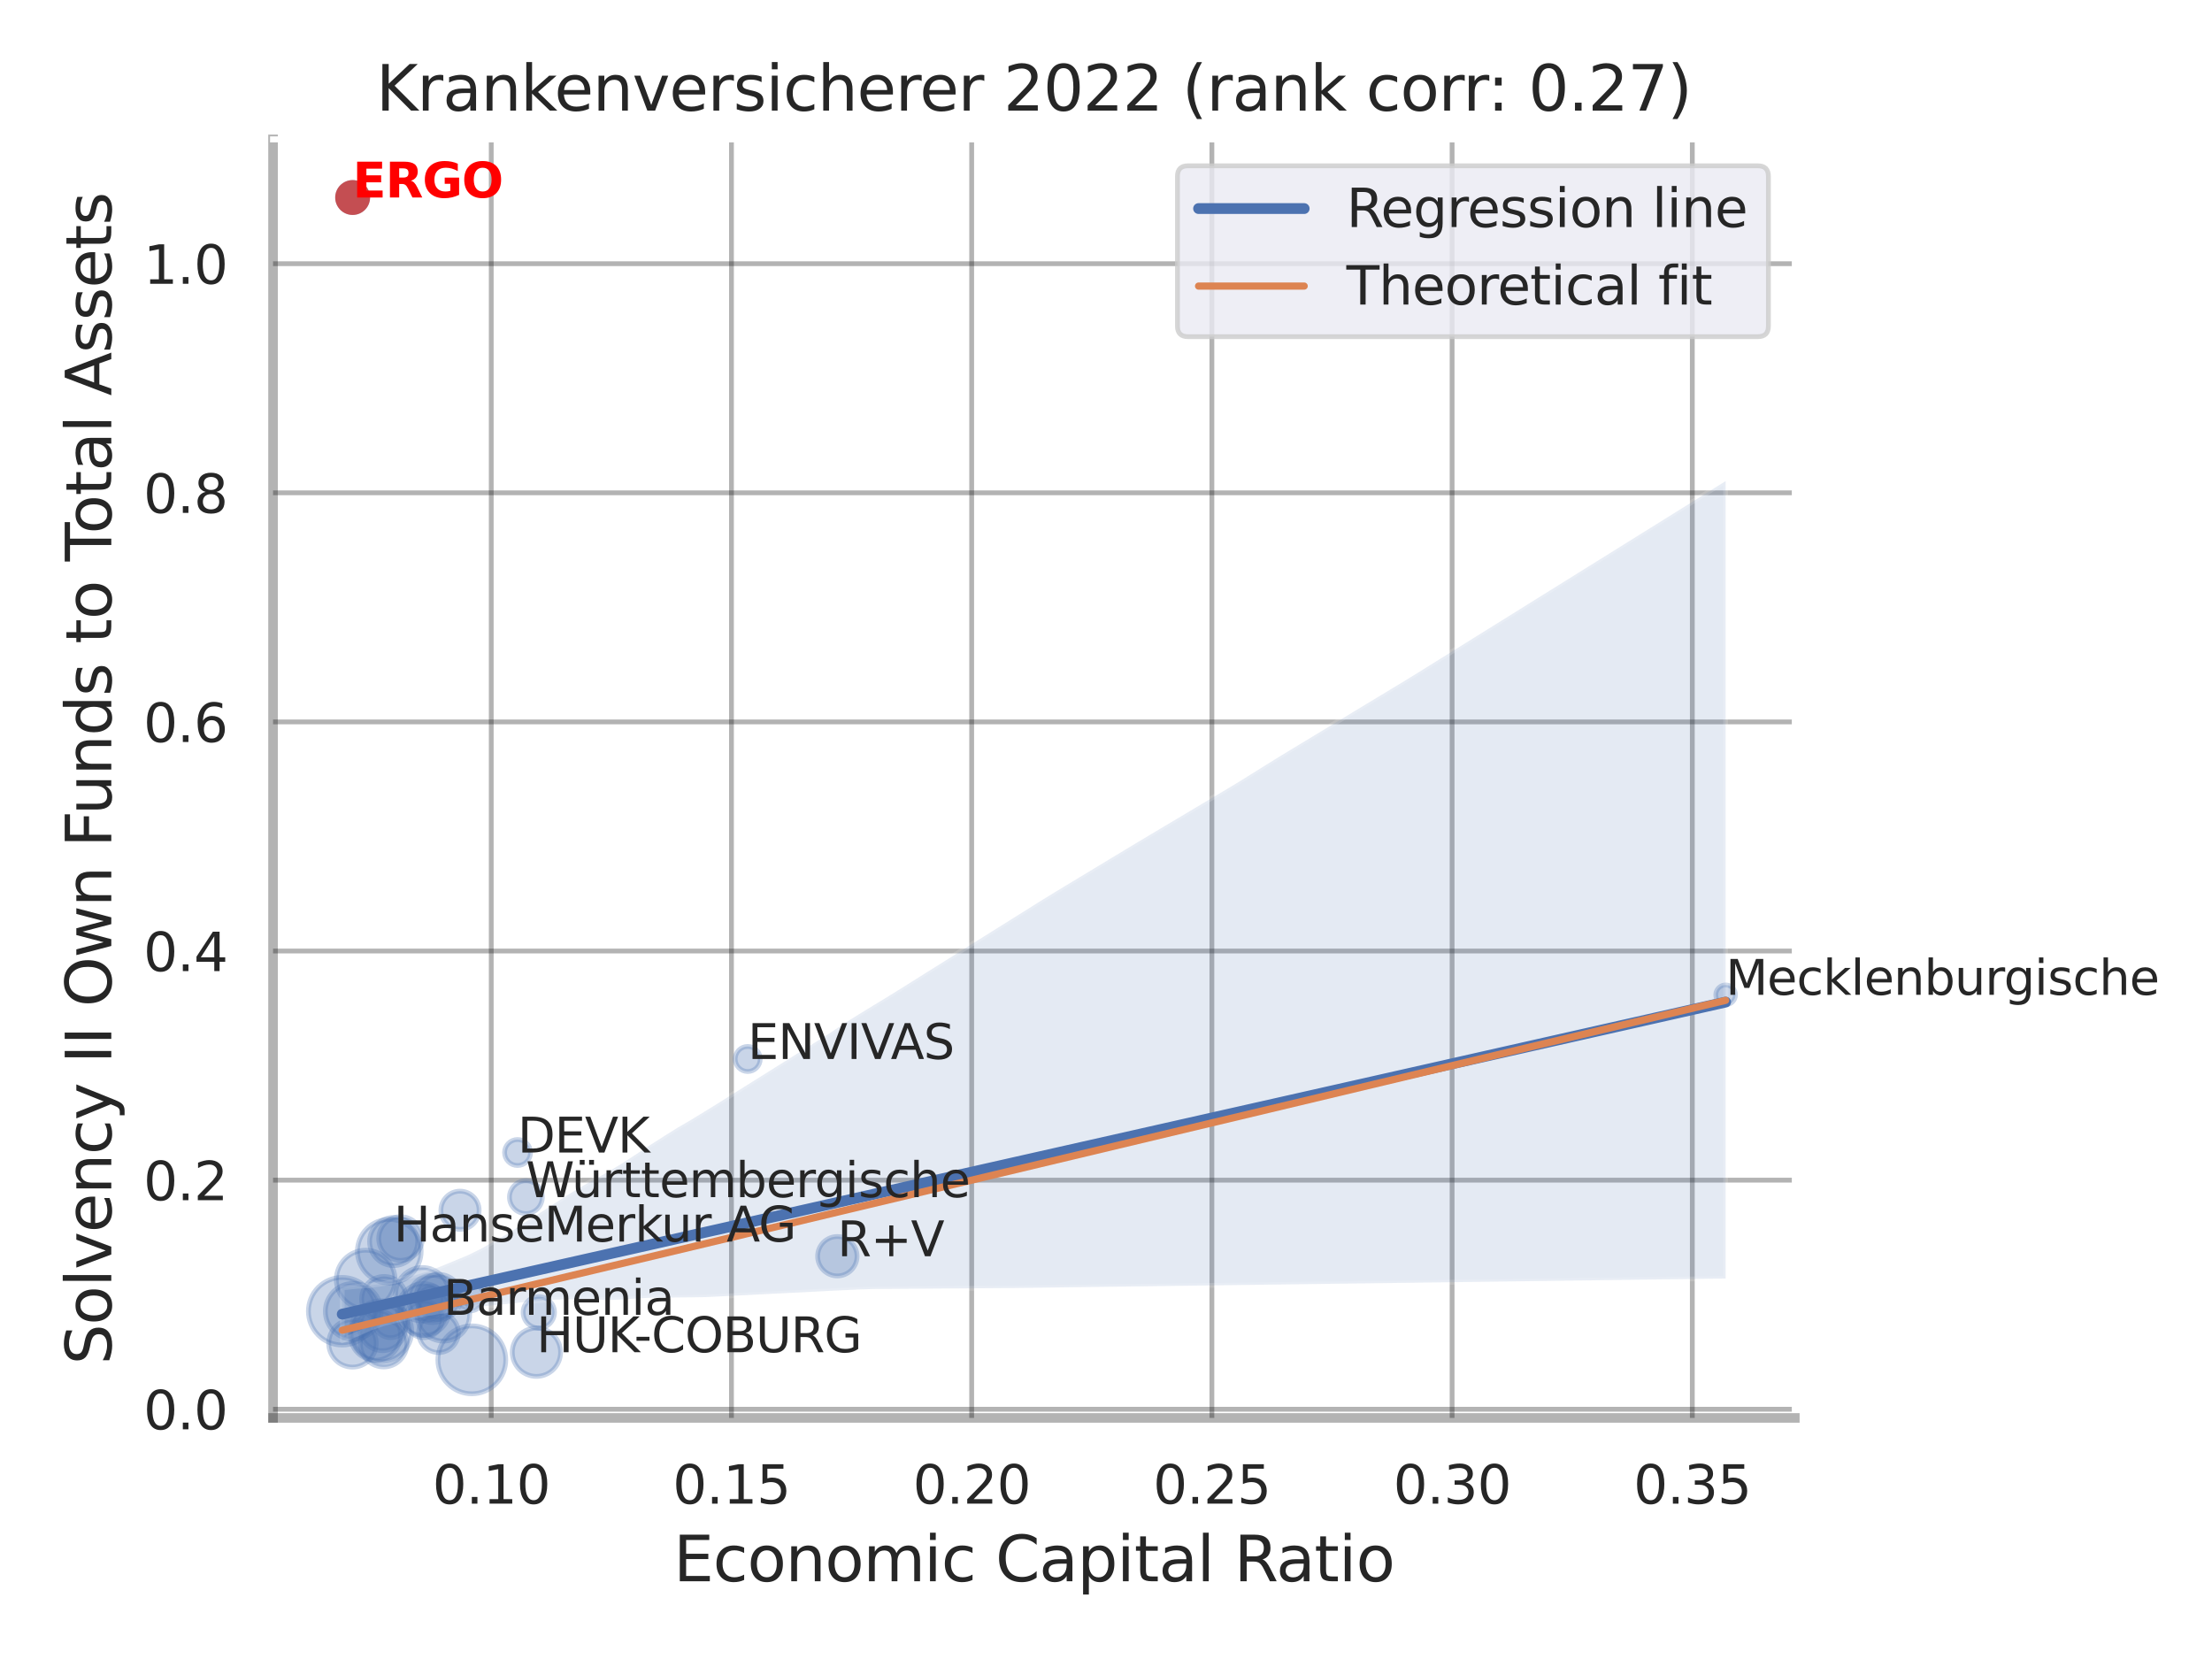 <?xml version="1.0" encoding="utf-8" standalone="no"?>
<!DOCTYPE svg PUBLIC "-//W3C//DTD SVG 1.1//EN"
  "http://www.w3.org/Graphics/SVG/1.1/DTD/svg11.dtd">
<svg xmlns:xlink="http://www.w3.org/1999/xlink" width="460.8pt" height="345.6pt" viewBox="0 0 460.8 345.6" xmlns="http://www.w3.org/2000/svg" version="1.1">
 <defs>
  <style type="text/css">*{stroke-linejoin: round; stroke-linecap: butt}</style>
 </defs>
 <g id="figure_1">
  <g id="patch_1">
   <path d="M 0 345.6 
L 460.8 345.6 
L 460.8 0 
L 0 0 
z
" style="fill: #ffffff"/>
  </g>
  <g id="axes_1">
   <g id="patch_2">
    <path d="M 56.88 295.38 
L 373.893 295.38 
L 373.893 29.04 
L 56.88 29.04 
z
" style="fill: #ffffff"/>
   </g>
   <g id="matplotlib.axis_1">
    <g id="xtick_1">
     <g id="line2d_1">
      <path d="M 102.335 295.38 
L 102.335 29.04 
" clip-path="url(#p17d3f6fc9e)" style="fill: none; stroke: #000000; stroke-opacity: 0.3; stroke-linecap: round"/>
     </g>
     <g id="text_1">
      <!-- 0.10 -->
      <g style="fill: #262626" transform="translate(90.089 313.238) scale(0.11 -0.11)">
       <defs>
        <path id="DejaVuSans-30" d="M 2034 4250 
Q 1547 4250 1301 3770 
Q 1056 3291 1056 2328 
Q 1056 1369 1301 889 
Q 1547 409 2034 409 
Q 2525 409 2770 889 
Q 3016 1369 3016 2328 
Q 3016 3291 2770 3770 
Q 2525 4250 2034 4250 
z
M 2034 4750 
Q 2819 4750 3233 4129 
Q 3647 3509 3647 2328 
Q 3647 1150 3233 529 
Q 2819 -91 2034 -91 
Q 1250 -91 836 529 
Q 422 1150 422 2328 
Q 422 3509 836 4129 
Q 1250 4750 2034 4750 
z
" transform="scale(0.016)"/>
        <path id="DejaVuSans-2e" d="M 684 794 
L 1344 794 
L 1344 0 
L 684 0 
L 684 794 
z
" transform="scale(0.016)"/>
        <path id="DejaVuSans-31" d="M 794 531 
L 1825 531 
L 1825 4091 
L 703 3866 
L 703 4441 
L 1819 4666 
L 2450 4666 
L 2450 531 
L 3481 531 
L 3481 0 
L 794 0 
L 794 531 
z
" transform="scale(0.016)"/>
       </defs>
       <use xlink:href="#DejaVuSans-30"/>
       <use xlink:href="#DejaVuSans-2e" x="63.623"/>
       <use xlink:href="#DejaVuSans-31" x="95.41"/>
       <use xlink:href="#DejaVuSans-30" x="159.033"/>
      </g>
     </g>
    </g>
    <g id="xtick_2">
     <g id="line2d_2">
      <path d="M 152.376 295.38 
L 152.376 29.04 
" clip-path="url(#p17d3f6fc9e)" style="fill: none; stroke: #000000; stroke-opacity: 0.3; stroke-linecap: round"/>
     </g>
     <g id="text_2">
      <!-- 0.15 -->
      <g style="fill: #262626" transform="translate(140.13 313.238) scale(0.11 -0.11)">
       <defs>
        <path id="DejaVuSans-35" d="M 691 4666 
L 3169 4666 
L 3169 4134 
L 1269 4134 
L 1269 2991 
Q 1406 3038 1543 3061 
Q 1681 3084 1819 3084 
Q 2600 3084 3056 2656 
Q 3513 2228 3513 1497 
Q 3513 744 3044 326 
Q 2575 -91 1722 -91 
Q 1428 -91 1123 -41 
Q 819 9 494 109 
L 494 744 
Q 775 591 1075 516 
Q 1375 441 1709 441 
Q 2250 441 2565 725 
Q 2881 1009 2881 1497 
Q 2881 1984 2565 2268 
Q 2250 2553 1709 2553 
Q 1456 2553 1204 2497 
Q 953 2441 691 2322 
L 691 4666 
z
" transform="scale(0.016)"/>
       </defs>
       <use xlink:href="#DejaVuSans-30"/>
       <use xlink:href="#DejaVuSans-2e" x="63.623"/>
       <use xlink:href="#DejaVuSans-31" x="95.41"/>
       <use xlink:href="#DejaVuSans-35" x="159.033"/>
      </g>
     </g>
    </g>
    <g id="xtick_3">
     <g id="line2d_3">
      <path d="M 202.417 295.38 
L 202.417 29.04 
" clip-path="url(#p17d3f6fc9e)" style="fill: none; stroke: #000000; stroke-opacity: 0.3; stroke-linecap: round"/>
     </g>
     <g id="text_3">
      <!-- 0.20 -->
      <g style="fill: #262626" transform="translate(190.17 313.238) scale(0.11 -0.11)">
       <defs>
        <path id="DejaVuSans-32" d="M 1228 531 
L 3431 531 
L 3431 0 
L 469 0 
L 469 531 
Q 828 903 1448 1529 
Q 2069 2156 2228 2338 
Q 2531 2678 2651 2914 
Q 2772 3150 2772 3378 
Q 2772 3750 2511 3984 
Q 2250 4219 1831 4219 
Q 1534 4219 1204 4116 
Q 875 4013 500 3803 
L 500 4441 
Q 881 4594 1212 4672 
Q 1544 4750 1819 4750 
Q 2544 4750 2975 4387 
Q 3406 4025 3406 3419 
Q 3406 3131 3298 2873 
Q 3191 2616 2906 2266 
Q 2828 2175 2409 1742 
Q 1991 1309 1228 531 
z
" transform="scale(0.016)"/>
       </defs>
       <use xlink:href="#DejaVuSans-30"/>
       <use xlink:href="#DejaVuSans-2e" x="63.623"/>
       <use xlink:href="#DejaVuSans-32" x="95.41"/>
       <use xlink:href="#DejaVuSans-30" x="159.033"/>
      </g>
     </g>
    </g>
    <g id="xtick_4">
     <g id="line2d_4">
      <path d="M 252.457 295.38 
L 252.457 29.04 
" clip-path="url(#p17d3f6fc9e)" style="fill: none; stroke: #000000; stroke-opacity: 0.3; stroke-linecap: round"/>
     </g>
     <g id="text_4">
      <!-- 0.25 -->
      <g style="fill: #262626" transform="translate(240.211 313.238) scale(0.11 -0.11)">
       <use xlink:href="#DejaVuSans-30"/>
       <use xlink:href="#DejaVuSans-2e" x="63.623"/>
       <use xlink:href="#DejaVuSans-32" x="95.41"/>
       <use xlink:href="#DejaVuSans-35" x="159.033"/>
      </g>
     </g>
    </g>
    <g id="xtick_5">
     <g id="line2d_5">
      <path d="M 302.498 295.38 
L 302.498 29.04 
" clip-path="url(#p17d3f6fc9e)" style="fill: none; stroke: #000000; stroke-opacity: 0.3; stroke-linecap: round"/>
     </g>
     <g id="text_5">
      <!-- 0.30 -->
      <g style="fill: #262626" transform="translate(290.252 313.238) scale(0.11 -0.11)">
       <defs>
        <path id="DejaVuSans-33" d="M 2597 2516 
Q 3050 2419 3304 2112 
Q 3559 1806 3559 1356 
Q 3559 666 3084 287 
Q 2609 -91 1734 -91 
Q 1441 -91 1130 -33 
Q 819 25 488 141 
L 488 750 
Q 750 597 1062 519 
Q 1375 441 1716 441 
Q 2309 441 2620 675 
Q 2931 909 2931 1356 
Q 2931 1769 2642 2001 
Q 2353 2234 1838 2234 
L 1294 2234 
L 1294 2753 
L 1863 2753 
Q 2328 2753 2575 2939 
Q 2822 3125 2822 3475 
Q 2822 3834 2567 4026 
Q 2313 4219 1838 4219 
Q 1578 4219 1281 4162 
Q 984 4106 628 3988 
L 628 4550 
Q 988 4650 1302 4700 
Q 1616 4750 1894 4750 
Q 2613 4750 3031 4423 
Q 3450 4097 3450 3541 
Q 3450 3153 3228 2886 
Q 3006 2619 2597 2516 
z
" transform="scale(0.016)"/>
       </defs>
       <use xlink:href="#DejaVuSans-30"/>
       <use xlink:href="#DejaVuSans-2e" x="63.623"/>
       <use xlink:href="#DejaVuSans-33" x="95.41"/>
       <use xlink:href="#DejaVuSans-30" x="159.033"/>
      </g>
     </g>
    </g>
    <g id="xtick_6">
     <g id="line2d_6">
      <path d="M 352.538 295.38 
L 352.538 29.04 
" clip-path="url(#p17d3f6fc9e)" style="fill: none; stroke: #000000; stroke-opacity: 0.3; stroke-linecap: round"/>
     </g>
     <g id="text_6">
      <!-- 0.35 -->
      <g style="fill: #262626" transform="translate(340.292 313.238) scale(0.11 -0.11)">
       <use xlink:href="#DejaVuSans-30"/>
       <use xlink:href="#DejaVuSans-2e" x="63.623"/>
       <use xlink:href="#DejaVuSans-33" x="95.41"/>
       <use xlink:href="#DejaVuSans-35" x="159.033"/>
      </g>
     </g>
    </g>
    <g id="text_7">
     <!-- Economic Capital Ratio -->
     <g style="fill: #262626" transform="translate(140.312 329.404) scale(0.13 -0.13)">
      <defs>
       <path id="DejaVuSans-45" d="M 628 4666 
L 3578 4666 
L 3578 4134 
L 1259 4134 
L 1259 2753 
L 3481 2753 
L 3481 2222 
L 1259 2222 
L 1259 531 
L 3634 531 
L 3634 0 
L 628 0 
L 628 4666 
z
" transform="scale(0.016)"/>
       <path id="DejaVuSans-63" d="M 3122 3366 
L 3122 2828 
Q 2878 2963 2633 3030 
Q 2388 3097 2138 3097 
Q 1578 3097 1268 2742 
Q 959 2388 959 1747 
Q 959 1106 1268 751 
Q 1578 397 2138 397 
Q 2388 397 2633 464 
Q 2878 531 3122 666 
L 3122 134 
Q 2881 22 2623 -34 
Q 2366 -91 2075 -91 
Q 1284 -91 818 406 
Q 353 903 353 1747 
Q 353 2603 823 3093 
Q 1294 3584 2113 3584 
Q 2378 3584 2631 3529 
Q 2884 3475 3122 3366 
z
" transform="scale(0.016)"/>
       <path id="DejaVuSans-6f" d="M 1959 3097 
Q 1497 3097 1228 2736 
Q 959 2375 959 1747 
Q 959 1119 1226 758 
Q 1494 397 1959 397 
Q 2419 397 2687 759 
Q 2956 1122 2956 1747 
Q 2956 2369 2687 2733 
Q 2419 3097 1959 3097 
z
M 1959 3584 
Q 2709 3584 3137 3096 
Q 3566 2609 3566 1747 
Q 3566 888 3137 398 
Q 2709 -91 1959 -91 
Q 1206 -91 779 398 
Q 353 888 353 1747 
Q 353 2609 779 3096 
Q 1206 3584 1959 3584 
z
" transform="scale(0.016)"/>
       <path id="DejaVuSans-6e" d="M 3513 2113 
L 3513 0 
L 2938 0 
L 2938 2094 
Q 2938 2591 2744 2837 
Q 2550 3084 2163 3084 
Q 1697 3084 1428 2787 
Q 1159 2491 1159 1978 
L 1159 0 
L 581 0 
L 581 3500 
L 1159 3500 
L 1159 2956 
Q 1366 3272 1645 3428 
Q 1925 3584 2291 3584 
Q 2894 3584 3203 3211 
Q 3513 2838 3513 2113 
z
" transform="scale(0.016)"/>
       <path id="DejaVuSans-6d" d="M 3328 2828 
Q 3544 3216 3844 3400 
Q 4144 3584 4550 3584 
Q 5097 3584 5394 3201 
Q 5691 2819 5691 2113 
L 5691 0 
L 5113 0 
L 5113 2094 
Q 5113 2597 4934 2840 
Q 4756 3084 4391 3084 
Q 3944 3084 3684 2787 
Q 3425 2491 3425 1978 
L 3425 0 
L 2847 0 
L 2847 2094 
Q 2847 2600 2669 2842 
Q 2491 3084 2119 3084 
Q 1678 3084 1418 2786 
Q 1159 2488 1159 1978 
L 1159 0 
L 581 0 
L 581 3500 
L 1159 3500 
L 1159 2956 
Q 1356 3278 1631 3431 
Q 1906 3584 2284 3584 
Q 2666 3584 2933 3390 
Q 3200 3197 3328 2828 
z
" transform="scale(0.016)"/>
       <path id="DejaVuSans-69" d="M 603 3500 
L 1178 3500 
L 1178 0 
L 603 0 
L 603 3500 
z
M 603 4863 
L 1178 4863 
L 1178 4134 
L 603 4134 
L 603 4863 
z
" transform="scale(0.016)"/>
       <path id="DejaVuSans-20" transform="scale(0.016)"/>
       <path id="DejaVuSans-43" d="M 4122 4306 
L 4122 3641 
Q 3803 3938 3442 4084 
Q 3081 4231 2675 4231 
Q 1875 4231 1450 3742 
Q 1025 3253 1025 2328 
Q 1025 1406 1450 917 
Q 1875 428 2675 428 
Q 3081 428 3442 575 
Q 3803 722 4122 1019 
L 4122 359 
Q 3791 134 3420 21 
Q 3050 -91 2638 -91 
Q 1578 -91 968 557 
Q 359 1206 359 2328 
Q 359 3453 968 4101 
Q 1578 4750 2638 4750 
Q 3056 4750 3426 4639 
Q 3797 4528 4122 4306 
z
" transform="scale(0.016)"/>
       <path id="DejaVuSans-61" d="M 2194 1759 
Q 1497 1759 1228 1600 
Q 959 1441 959 1056 
Q 959 750 1161 570 
Q 1363 391 1709 391 
Q 2188 391 2477 730 
Q 2766 1069 2766 1631 
L 2766 1759 
L 2194 1759 
z
M 3341 1997 
L 3341 0 
L 2766 0 
L 2766 531 
Q 2569 213 2275 61 
Q 1981 -91 1556 -91 
Q 1019 -91 701 211 
Q 384 513 384 1019 
Q 384 1609 779 1909 
Q 1175 2209 1959 2209 
L 2766 2209 
L 2766 2266 
Q 2766 2663 2505 2880 
Q 2244 3097 1772 3097 
Q 1472 3097 1187 3025 
Q 903 2953 641 2809 
L 641 3341 
Q 956 3463 1253 3523 
Q 1550 3584 1831 3584 
Q 2591 3584 2966 3190 
Q 3341 2797 3341 1997 
z
" transform="scale(0.016)"/>
       <path id="DejaVuSans-70" d="M 1159 525 
L 1159 -1331 
L 581 -1331 
L 581 3500 
L 1159 3500 
L 1159 2969 
Q 1341 3281 1617 3432 
Q 1894 3584 2278 3584 
Q 2916 3584 3314 3078 
Q 3713 2572 3713 1747 
Q 3713 922 3314 415 
Q 2916 -91 2278 -91 
Q 1894 -91 1617 61 
Q 1341 213 1159 525 
z
M 3116 1747 
Q 3116 2381 2855 2742 
Q 2594 3103 2138 3103 
Q 1681 3103 1420 2742 
Q 1159 2381 1159 1747 
Q 1159 1113 1420 752 
Q 1681 391 2138 391 
Q 2594 391 2855 752 
Q 3116 1113 3116 1747 
z
" transform="scale(0.016)"/>
       <path id="DejaVuSans-74" d="M 1172 4494 
L 1172 3500 
L 2356 3500 
L 2356 3053 
L 1172 3053 
L 1172 1153 
Q 1172 725 1289 603 
Q 1406 481 1766 481 
L 2356 481 
L 2356 0 
L 1766 0 
Q 1100 0 847 248 
Q 594 497 594 1153 
L 594 3053 
L 172 3053 
L 172 3500 
L 594 3500 
L 594 4494 
L 1172 4494 
z
" transform="scale(0.016)"/>
       <path id="DejaVuSans-6c" d="M 603 4863 
L 1178 4863 
L 1178 0 
L 603 0 
L 603 4863 
z
" transform="scale(0.016)"/>
       <path id="DejaVuSans-52" d="M 2841 2188 
Q 3044 2119 3236 1894 
Q 3428 1669 3622 1275 
L 4263 0 
L 3584 0 
L 2988 1197 
Q 2756 1666 2539 1819 
Q 2322 1972 1947 1972 
L 1259 1972 
L 1259 0 
L 628 0 
L 628 4666 
L 2053 4666 
Q 2853 4666 3247 4331 
Q 3641 3997 3641 3322 
Q 3641 2881 3436 2590 
Q 3231 2300 2841 2188 
z
M 1259 4147 
L 1259 2491 
L 2053 2491 
Q 2509 2491 2742 2702 
Q 2975 2913 2975 3322 
Q 2975 3731 2742 3939 
Q 2509 4147 2053 4147 
L 1259 4147 
z
" transform="scale(0.016)"/>
      </defs>
      <use xlink:href="#DejaVuSans-45"/>
      <use xlink:href="#DejaVuSans-63" x="63.184"/>
      <use xlink:href="#DejaVuSans-6f" x="118.164"/>
      <use xlink:href="#DejaVuSans-6e" x="179.346"/>
      <use xlink:href="#DejaVuSans-6f" x="242.725"/>
      <use xlink:href="#DejaVuSans-6d" x="303.906"/>
      <use xlink:href="#DejaVuSans-69" x="401.318"/>
      <use xlink:href="#DejaVuSans-63" x="429.102"/>
      <use xlink:href="#DejaVuSans-20" x="484.082"/>
      <use xlink:href="#DejaVuSans-43" x="515.869"/>
      <use xlink:href="#DejaVuSans-61" x="585.693"/>
      <use xlink:href="#DejaVuSans-70" x="646.973"/>
      <use xlink:href="#DejaVuSans-69" x="710.449"/>
      <use xlink:href="#DejaVuSans-74" x="738.232"/>
      <use xlink:href="#DejaVuSans-61" x="777.441"/>
      <use xlink:href="#DejaVuSans-6c" x="838.721"/>
      <use xlink:href="#DejaVuSans-20" x="866.504"/>
      <use xlink:href="#DejaVuSans-52" x="898.291"/>
      <use xlink:href="#DejaVuSans-61" x="965.523"/>
      <use xlink:href="#DejaVuSans-74" x="1026.803"/>
      <use xlink:href="#DejaVuSans-69" x="1066.012"/>
      <use xlink:href="#DejaVuSans-6f" x="1093.795"/>
     </g>
    </g>
   </g>
   <g id="matplotlib.axis_2">
    <g id="ytick_1">
     <g id="line2d_7">
      <path d="M 56.88 293.573 
L 373.893 293.573 
" clip-path="url(#p17d3f6fc9e)" style="fill: none; stroke: #000000; stroke-opacity: 0.3; stroke-linecap: round"/>
     </g>
     <g id="text_8">
      <!-- 0.0 -->
      <g style="fill: #262626" transform="translate(29.887 297.752) scale(0.11 -0.11)">
       <use xlink:href="#DejaVuSans-30"/>
       <use xlink:href="#DejaVuSans-2e" x="63.623"/>
       <use xlink:href="#DejaVuSans-30" x="95.41"/>
      </g>
     </g>
    </g>
    <g id="ytick_2">
     <g id="line2d_8">
      <path d="M 56.88 245.845 
L 373.893 245.845 
" clip-path="url(#p17d3f6fc9e)" style="fill: none; stroke: #000000; stroke-opacity: 0.3; stroke-linecap: round"/>
     </g>
     <g id="text_9">
      <!-- 0.2 -->
      <g style="fill: #262626" transform="translate(29.887 250.024) scale(0.11 -0.11)">
       <use xlink:href="#DejaVuSans-30"/>
       <use xlink:href="#DejaVuSans-2e" x="63.623"/>
       <use xlink:href="#DejaVuSans-32" x="95.41"/>
      </g>
     </g>
    </g>
    <g id="ytick_3">
     <g id="line2d_9">
      <path d="M 56.88 198.117 
L 373.893 198.117 
" clip-path="url(#p17d3f6fc9e)" style="fill: none; stroke: #000000; stroke-opacity: 0.3; stroke-linecap: round"/>
     </g>
     <g id="text_10">
      <!-- 0.4 -->
      <g style="fill: #262626" transform="translate(29.887 202.296) scale(0.11 -0.11)">
       <defs>
        <path id="DejaVuSans-34" d="M 2419 4116 
L 825 1625 
L 2419 1625 
L 2419 4116 
z
M 2253 4666 
L 3047 4666 
L 3047 1625 
L 3713 1625 
L 3713 1100 
L 3047 1100 
L 3047 0 
L 2419 0 
L 2419 1100 
L 313 1100 
L 313 1709 
L 2253 4666 
z
" transform="scale(0.016)"/>
       </defs>
       <use xlink:href="#DejaVuSans-30"/>
       <use xlink:href="#DejaVuSans-2e" x="63.623"/>
       <use xlink:href="#DejaVuSans-34" x="95.41"/>
      </g>
     </g>
    </g>
    <g id="ytick_4">
     <g id="line2d_10">
      <path d="M 56.88 150.39 
L 373.893 150.39 
" clip-path="url(#p17d3f6fc9e)" style="fill: none; stroke: #000000; stroke-opacity: 0.3; stroke-linecap: round"/>
     </g>
     <g id="text_11">
      <!-- 0.6 -->
      <g style="fill: #262626" transform="translate(29.887 154.569) scale(0.11 -0.11)">
       <defs>
        <path id="DejaVuSans-36" d="M 2113 2584 
Q 1688 2584 1439 2293 
Q 1191 2003 1191 1497 
Q 1191 994 1439 701 
Q 1688 409 2113 409 
Q 2538 409 2786 701 
Q 3034 994 3034 1497 
Q 3034 2003 2786 2293 
Q 2538 2584 2113 2584 
z
M 3366 4563 
L 3366 3988 
Q 3128 4100 2886 4159 
Q 2644 4219 2406 4219 
Q 1781 4219 1451 3797 
Q 1122 3375 1075 2522 
Q 1259 2794 1537 2939 
Q 1816 3084 2150 3084 
Q 2853 3084 3261 2657 
Q 3669 2231 3669 1497 
Q 3669 778 3244 343 
Q 2819 -91 2113 -91 
Q 1303 -91 875 529 
Q 447 1150 447 2328 
Q 447 3434 972 4092 
Q 1497 4750 2381 4750 
Q 2619 4750 2861 4703 
Q 3103 4656 3366 4563 
z
" transform="scale(0.016)"/>
       </defs>
       <use xlink:href="#DejaVuSans-30"/>
       <use xlink:href="#DejaVuSans-2e" x="63.623"/>
       <use xlink:href="#DejaVuSans-36" x="95.41"/>
      </g>
     </g>
    </g>
    <g id="ytick_5">
     <g id="line2d_11">
      <path d="M 56.88 102.662 
L 373.893 102.662 
" clip-path="url(#p17d3f6fc9e)" style="fill: none; stroke: #000000; stroke-opacity: 0.3; stroke-linecap: round"/>
     </g>
     <g id="text_12">
      <!-- 0.8 -->
      <g style="fill: #262626" transform="translate(29.887 106.841) scale(0.11 -0.11)">
       <defs>
        <path id="DejaVuSans-38" d="M 2034 2216 
Q 1584 2216 1326 1975 
Q 1069 1734 1069 1313 
Q 1069 891 1326 650 
Q 1584 409 2034 409 
Q 2484 409 2743 651 
Q 3003 894 3003 1313 
Q 3003 1734 2745 1975 
Q 2488 2216 2034 2216 
z
M 1403 2484 
Q 997 2584 770 2862 
Q 544 3141 544 3541 
Q 544 4100 942 4425 
Q 1341 4750 2034 4750 
Q 2731 4750 3128 4425 
Q 3525 4100 3525 3541 
Q 3525 3141 3298 2862 
Q 3072 2584 2669 2484 
Q 3125 2378 3379 2068 
Q 3634 1759 3634 1313 
Q 3634 634 3220 271 
Q 2806 -91 2034 -91 
Q 1263 -91 848 271 
Q 434 634 434 1313 
Q 434 1759 690 2068 
Q 947 2378 1403 2484 
z
M 1172 3481 
Q 1172 3119 1398 2916 
Q 1625 2713 2034 2713 
Q 2441 2713 2670 2916 
Q 2900 3119 2900 3481 
Q 2900 3844 2670 4047 
Q 2441 4250 2034 4250 
Q 1625 4250 1398 4047 
Q 1172 3844 1172 3481 
z
" transform="scale(0.016)"/>
       </defs>
       <use xlink:href="#DejaVuSans-30"/>
       <use xlink:href="#DejaVuSans-2e" x="63.623"/>
       <use xlink:href="#DejaVuSans-38" x="95.41"/>
      </g>
     </g>
    </g>
    <g id="ytick_6">
     <g id="line2d_12">
      <path d="M 56.88 54.934 
L 373.893 54.934 
" clip-path="url(#p17d3f6fc9e)" style="fill: none; stroke: #000000; stroke-opacity: 0.3; stroke-linecap: round"/>
     </g>
     <g id="text_13">
      <!-- 1.0 -->
      <g style="fill: #262626" transform="translate(29.887 59.113) scale(0.11 -0.11)">
       <use xlink:href="#DejaVuSans-31"/>
       <use xlink:href="#DejaVuSans-2e" x="63.623"/>
       <use xlink:href="#DejaVuSans-30" x="95.41"/>
      </g>
     </g>
    </g>
    <g id="text_14">
     <!-- Solvency II Own Funds to Total Assets -->
     <g style="fill: #262626" transform="translate(23.183 284.278) rotate(-90) scale(0.13 -0.13)">
      <defs>
       <path id="DejaVuSans-53" d="M 3425 4513 
L 3425 3897 
Q 3066 4069 2747 4153 
Q 2428 4238 2131 4238 
Q 1616 4238 1336 4038 
Q 1056 3838 1056 3469 
Q 1056 3159 1242 3001 
Q 1428 2844 1947 2747 
L 2328 2669 
Q 3034 2534 3370 2195 
Q 3706 1856 3706 1288 
Q 3706 609 3251 259 
Q 2797 -91 1919 -91 
Q 1588 -91 1214 -16 
Q 841 59 441 206 
L 441 856 
Q 825 641 1194 531 
Q 1563 422 1919 422 
Q 2459 422 2753 634 
Q 3047 847 3047 1241 
Q 3047 1584 2836 1778 
Q 2625 1972 2144 2069 
L 1759 2144 
Q 1053 2284 737 2584 
Q 422 2884 422 3419 
Q 422 4038 858 4394 
Q 1294 4750 2059 4750 
Q 2388 4750 2728 4690 
Q 3069 4631 3425 4513 
z
" transform="scale(0.016)"/>
       <path id="DejaVuSans-76" d="M 191 3500 
L 800 3500 
L 1894 563 
L 2988 3500 
L 3597 3500 
L 2284 0 
L 1503 0 
L 191 3500 
z
" transform="scale(0.016)"/>
       <path id="DejaVuSans-65" d="M 3597 1894 
L 3597 1613 
L 953 1613 
Q 991 1019 1311 708 
Q 1631 397 2203 397 
Q 2534 397 2845 478 
Q 3156 559 3463 722 
L 3463 178 
Q 3153 47 2828 -22 
Q 2503 -91 2169 -91 
Q 1331 -91 842 396 
Q 353 884 353 1716 
Q 353 2575 817 3079 
Q 1281 3584 2069 3584 
Q 2775 3584 3186 3129 
Q 3597 2675 3597 1894 
z
M 3022 2063 
Q 3016 2534 2758 2815 
Q 2500 3097 2075 3097 
Q 1594 3097 1305 2825 
Q 1016 2553 972 2059 
L 3022 2063 
z
" transform="scale(0.016)"/>
       <path id="DejaVuSans-79" d="M 2059 -325 
Q 1816 -950 1584 -1140 
Q 1353 -1331 966 -1331 
L 506 -1331 
L 506 -850 
L 844 -850 
Q 1081 -850 1212 -737 
Q 1344 -625 1503 -206 
L 1606 56 
L 191 3500 
L 800 3500 
L 1894 763 
L 2988 3500 
L 3597 3500 
L 2059 -325 
z
" transform="scale(0.016)"/>
       <path id="DejaVuSans-49" d="M 628 4666 
L 1259 4666 
L 1259 0 
L 628 0 
L 628 4666 
z
" transform="scale(0.016)"/>
       <path id="DejaVuSans-4f" d="M 2522 4238 
Q 1834 4238 1429 3725 
Q 1025 3213 1025 2328 
Q 1025 1447 1429 934 
Q 1834 422 2522 422 
Q 3209 422 3611 934 
Q 4013 1447 4013 2328 
Q 4013 3213 3611 3725 
Q 3209 4238 2522 4238 
z
M 2522 4750 
Q 3503 4750 4090 4092 
Q 4678 3434 4678 2328 
Q 4678 1225 4090 567 
Q 3503 -91 2522 -91 
Q 1538 -91 948 565 
Q 359 1222 359 2328 
Q 359 3434 948 4092 
Q 1538 4750 2522 4750 
z
" transform="scale(0.016)"/>
       <path id="DejaVuSans-77" d="M 269 3500 
L 844 3500 
L 1563 769 
L 2278 3500 
L 2956 3500 
L 3675 769 
L 4391 3500 
L 4966 3500 
L 4050 0 
L 3372 0 
L 2619 2869 
L 1863 0 
L 1184 0 
L 269 3500 
z
" transform="scale(0.016)"/>
       <path id="DejaVuSans-46" d="M 628 4666 
L 3309 4666 
L 3309 4134 
L 1259 4134 
L 1259 2759 
L 3109 2759 
L 3109 2228 
L 1259 2228 
L 1259 0 
L 628 0 
L 628 4666 
z
" transform="scale(0.016)"/>
       <path id="DejaVuSans-75" d="M 544 1381 
L 544 3500 
L 1119 3500 
L 1119 1403 
Q 1119 906 1312 657 
Q 1506 409 1894 409 
Q 2359 409 2629 706 
Q 2900 1003 2900 1516 
L 2900 3500 
L 3475 3500 
L 3475 0 
L 2900 0 
L 2900 538 
Q 2691 219 2414 64 
Q 2138 -91 1772 -91 
Q 1169 -91 856 284 
Q 544 659 544 1381 
z
M 1991 3584 
L 1991 3584 
z
" transform="scale(0.016)"/>
       <path id="DejaVuSans-64" d="M 2906 2969 
L 2906 4863 
L 3481 4863 
L 3481 0 
L 2906 0 
L 2906 525 
Q 2725 213 2448 61 
Q 2172 -91 1784 -91 
Q 1150 -91 751 415 
Q 353 922 353 1747 
Q 353 2572 751 3078 
Q 1150 3584 1784 3584 
Q 2172 3584 2448 3432 
Q 2725 3281 2906 2969 
z
M 947 1747 
Q 947 1113 1208 752 
Q 1469 391 1925 391 
Q 2381 391 2643 752 
Q 2906 1113 2906 1747 
Q 2906 2381 2643 2742 
Q 2381 3103 1925 3103 
Q 1469 3103 1208 2742 
Q 947 2381 947 1747 
z
" transform="scale(0.016)"/>
       <path id="DejaVuSans-73" d="M 2834 3397 
L 2834 2853 
Q 2591 2978 2328 3040 
Q 2066 3103 1784 3103 
Q 1356 3103 1142 2972 
Q 928 2841 928 2578 
Q 928 2378 1081 2264 
Q 1234 2150 1697 2047 
L 1894 2003 
Q 2506 1872 2764 1633 
Q 3022 1394 3022 966 
Q 3022 478 2636 193 
Q 2250 -91 1575 -91 
Q 1294 -91 989 -36 
Q 684 19 347 128 
L 347 722 
Q 666 556 975 473 
Q 1284 391 1588 391 
Q 1994 391 2212 530 
Q 2431 669 2431 922 
Q 2431 1156 2273 1281 
Q 2116 1406 1581 1522 
L 1381 1569 
Q 847 1681 609 1914 
Q 372 2147 372 2553 
Q 372 3047 722 3315 
Q 1072 3584 1716 3584 
Q 2034 3584 2315 3537 
Q 2597 3491 2834 3397 
z
" transform="scale(0.016)"/>
       <path id="DejaVuSans-54" d="M -19 4666 
L 3928 4666 
L 3928 4134 
L 2272 4134 
L 2272 0 
L 1638 0 
L 1638 4134 
L -19 4134 
L -19 4666 
z
" transform="scale(0.016)"/>
       <path id="DejaVuSans-41" d="M 2188 4044 
L 1331 1722 
L 3047 1722 
L 2188 4044 
z
M 1831 4666 
L 2547 4666 
L 4325 0 
L 3669 0 
L 3244 1197 
L 1141 1197 
L 716 0 
L 50 0 
L 1831 4666 
z
" transform="scale(0.016)"/>
      </defs>
      <use xlink:href="#DejaVuSans-53"/>
      <use xlink:href="#DejaVuSans-6f" x="63.477"/>
      <use xlink:href="#DejaVuSans-6c" x="124.658"/>
      <use xlink:href="#DejaVuSans-76" x="152.441"/>
      <use xlink:href="#DejaVuSans-65" x="211.621"/>
      <use xlink:href="#DejaVuSans-6e" x="273.145"/>
      <use xlink:href="#DejaVuSans-63" x="336.523"/>
      <use xlink:href="#DejaVuSans-79" x="391.504"/>
      <use xlink:href="#DejaVuSans-20" x="450.684"/>
      <use xlink:href="#DejaVuSans-49" x="482.471"/>
      <use xlink:href="#DejaVuSans-49" x="511.963"/>
      <use xlink:href="#DejaVuSans-20" x="541.455"/>
      <use xlink:href="#DejaVuSans-4f" x="573.242"/>
      <use xlink:href="#DejaVuSans-77" x="651.953"/>
      <use xlink:href="#DejaVuSans-6e" x="733.74"/>
      <use xlink:href="#DejaVuSans-20" x="797.119"/>
      <use xlink:href="#DejaVuSans-46" x="828.906"/>
      <use xlink:href="#DejaVuSans-75" x="880.926"/>
      <use xlink:href="#DejaVuSans-6e" x="944.305"/>
      <use xlink:href="#DejaVuSans-64" x="1007.684"/>
      <use xlink:href="#DejaVuSans-73" x="1071.16"/>
      <use xlink:href="#DejaVuSans-20" x="1123.26"/>
      <use xlink:href="#DejaVuSans-74" x="1155.047"/>
      <use xlink:href="#DejaVuSans-6f" x="1194.256"/>
      <use xlink:href="#DejaVuSans-20" x="1255.438"/>
      <use xlink:href="#DejaVuSans-54" x="1287.225"/>
      <use xlink:href="#DejaVuSans-6f" x="1331.309"/>
      <use xlink:href="#DejaVuSans-74" x="1392.49"/>
      <use xlink:href="#DejaVuSans-61" x="1431.699"/>
      <use xlink:href="#DejaVuSans-6c" x="1492.979"/>
      <use xlink:href="#DejaVuSans-20" x="1520.762"/>
      <use xlink:href="#DejaVuSans-41" x="1552.549"/>
      <use xlink:href="#DejaVuSans-73" x="1620.957"/>
      <use xlink:href="#DejaVuSans-73" x="1673.057"/>
      <use xlink:href="#DejaVuSans-65" x="1725.156"/>
      <use xlink:href="#DejaVuSans-74" x="1786.68"/>
      <use xlink:href="#DejaVuSans-73" x="1825.889"/>
     </g>
    </g>
   </g>
   <g id="PathCollection_1">
    <path d="M 87.972 275.186 
C 89.45 275.186 90.866 274.599 91.911 273.555 
C 92.956 272.51 93.542 271.094 93.542 269.616 
C 93.542 268.139 92.956 266.722 91.911 265.678 
C 90.866 264.633 89.45 264.046 87.972 264.046 
C 86.495 264.046 85.078 264.633 84.034 265.678 
C 82.989 266.722 82.402 268.139 82.402 269.616 
C 82.402 271.094 82.989 272.51 84.034 273.555 
C 85.078 274.599 86.495 275.186 87.972 275.186 
z
" clip-path="url(#p17d3f6fc9e)" style="fill: #4c72b0; fill-opacity: 0.3; stroke: #4c72b0; stroke-opacity: 0.3"/>
    <path d="M 79.431 283.633 
C 81.11 283.633 82.72 282.966 83.907 281.779 
C 85.094 280.592 85.761 278.982 85.761 277.304 
C 85.761 275.625 85.094 274.015 83.907 272.828 
C 82.72 271.641 81.11 270.974 79.431 270.974 
C 77.752 270.974 76.142 271.641 74.955 272.828 
C 73.768 274.015 73.101 275.625 73.101 277.304 
C 73.101 278.982 73.768 280.592 74.955 281.779 
C 76.142 282.966 77.752 283.633 79.431 283.633 
z
" clip-path="url(#p17d3f6fc9e)" style="fill: #4c72b0; fill-opacity: 0.3; stroke: #4c72b0; stroke-opacity: 0.3"/>
    <path d="M 73.59 278.987 
C 75.133 278.987 76.612 278.374 77.703 277.283 
C 78.794 276.192 79.407 274.713 79.407 273.17 
C 79.407 271.628 78.794 270.148 77.703 269.058 
C 76.612 267.967 75.133 267.354 73.59 267.354 
C 72.048 267.354 70.569 267.967 69.478 269.058 
C 68.387 270.148 67.774 271.628 67.774 273.17 
C 67.774 274.713 68.387 276.192 69.478 277.283 
C 70.569 278.374 72.048 278.987 73.59 278.987 
z
" clip-path="url(#p17d3f6fc9e)" style="fill: #4c72b0; fill-opacity: 0.3; stroke: #4c72b0; stroke-opacity: 0.3"/>
    <path d="M 90.083 275.526 
C 91.392 275.526 92.648 275.006 93.574 274.08 
C 94.5 273.154 95.021 271.898 95.021 270.588 
C 95.021 269.279 94.5 268.023 93.574 267.097 
C 92.648 266.171 91.392 265.651 90.083 265.651 
C 88.773 265.651 87.517 266.171 86.591 267.097 
C 85.665 268.023 85.145 269.279 85.145 270.588 
C 85.145 271.898 85.665 273.154 86.591 274.08 
C 87.517 275.006 88.773 275.526 90.083 275.526 
z
" clip-path="url(#p17d3f6fc9e)" style="fill: #4c72b0; fill-opacity: 0.3; stroke: #4c72b0; stroke-opacity: 0.3"/>
    <path d="M 98.29 290.345 
C 100.165 290.345 101.964 289.6 103.29 288.274 
C 104.616 286.948 105.361 285.149 105.361 283.274 
C 105.361 281.398 104.616 279.6 103.29 278.274 
C 101.964 276.948 100.165 276.203 98.29 276.203 
C 96.415 276.203 94.616 276.948 93.29 278.274 
C 91.964 279.6 91.219 281.398 91.219 283.274 
C 91.219 285.149 91.964 286.948 93.29 288.274 
C 94.616 289.6 96.415 290.345 98.29 290.345 
z
" clip-path="url(#p17d3f6fc9e)" style="fill: #4c72b0; fill-opacity: 0.3; stroke: #4c72b0; stroke-opacity: 0.3"/>
    <path d="M 81.097 267.298 
C 82.858 267.298 84.546 266.598 85.791 265.353 
C 87.036 264.108 87.736 262.419 87.736 260.659 
C 87.736 258.898 87.036 257.21 85.791 255.965 
C 84.546 254.72 82.858 254.02 81.097 254.02 
C 79.336 254.02 77.648 254.72 76.403 255.965 
C 75.158 257.21 74.458 258.898 74.458 260.659 
C 74.458 262.419 75.158 264.108 76.403 265.353 
C 77.648 266.598 79.336 267.298 81.097 267.298 
z
" clip-path="url(#p17d3f6fc9e)" style="fill: #4c72b0; fill-opacity: 0.3; stroke: #4c72b0; stroke-opacity: 0.3"/>
    <path d="M 83.44 262.552 
C 84.646 262.552 85.802 262.073 86.655 261.22 
C 87.508 260.368 87.987 259.211 87.987 258.006 
C 87.987 256.8 87.508 255.643 86.655 254.791 
C 85.802 253.938 84.646 253.459 83.44 253.459 
C 82.234 253.459 81.078 253.938 80.225 254.791 
C 79.373 255.643 78.894 256.8 78.894 258.006 
C 78.894 259.211 79.373 260.368 80.225 261.22 
C 81.078 262.073 82.234 262.552 83.44 262.552 
z
" clip-path="url(#p17d3f6fc9e)" style="fill: #4c72b0; fill-opacity: 0.3; stroke: #4c72b0; stroke-opacity: 0.3"/>
    <path d="M 79.927 284.755 
C 81.214 284.755 82.449 284.243 83.359 283.333 
C 84.269 282.423 84.781 281.188 84.781 279.901 
C 84.781 278.614 84.269 277.379 83.359 276.469 
C 82.449 275.559 81.214 275.047 79.927 275.047 
C 78.64 275.047 77.405 275.559 76.495 276.469 
C 75.584 277.379 75.073 278.614 75.073 279.901 
C 75.073 281.188 75.584 282.423 76.495 283.333 
C 77.405 284.243 78.64 284.755 79.927 284.755 
z
" clip-path="url(#p17d3f6fc9e)" style="fill: #4c72b0; fill-opacity: 0.3; stroke: #4c72b0; stroke-opacity: 0.3"/>
    <path d="M 78.213 283.358 
C 79.599 283.358 80.93 282.807 81.91 281.826 
C 82.891 280.845 83.442 279.515 83.442 278.129 
C 83.442 276.742 82.891 275.412 81.91 274.431 
C 80.93 273.451 79.599 272.9 78.213 272.9 
C 76.826 272.9 75.496 273.451 74.515 274.431 
C 73.535 275.412 72.984 276.742 72.984 278.129 
C 72.984 279.515 73.535 280.845 74.515 281.826 
C 75.496 282.807 76.826 283.358 78.213 283.358 
z
" clip-path="url(#p17d3f6fc9e)" style="fill: #4c72b0; fill-opacity: 0.3; stroke: #4c72b0; stroke-opacity: 0.3"/>
    <path d="M 71.29 280.196 
C 73.158 280.196 74.95 279.453 76.271 278.132 
C 77.592 276.811 78.334 275.019 78.334 273.151 
C 78.334 271.283 77.592 269.491 76.271 268.17 
C 74.95 266.849 73.158 266.107 71.29 266.107 
C 69.422 266.107 67.63 266.849 66.309 268.17 
C 64.988 269.491 64.246 271.283 64.246 273.151 
C 64.246 275.019 64.988 276.811 66.309 278.132 
C 67.63 279.453 69.422 280.196 71.29 280.196 
z
" clip-path="url(#p17d3f6fc9e)" style="fill: #4c72b0; fill-opacity: 0.3; stroke: #4c72b0; stroke-opacity: 0.3"/>
    <path d="M 91.388 274.854 
C 92.631 274.854 93.824 274.361 94.703 273.481 
C 95.582 272.602 96.076 271.41 96.076 270.167 
C 96.076 268.924 95.582 267.731 94.703 266.852 
C 93.824 265.973 92.631 265.479 91.388 265.479 
C 90.145 265.479 88.953 265.973 88.074 266.852 
C 87.194 267.731 86.701 268.924 86.701 270.167 
C 86.701 271.41 87.194 272.602 88.074 273.481 
C 88.953 274.361 90.145 274.854 91.388 274.854 
z
" clip-path="url(#p17d3f6fc9e)" style="fill: #4c72b0; fill-opacity: 0.3; stroke: #4c72b0; stroke-opacity: 0.3"/>
    <path d="M 76.179 272.678 
C 77.801 272.678 79.358 272.033 80.505 270.886 
C 81.652 269.738 82.297 268.182 82.297 266.56 
C 82.297 264.937 81.652 263.381 80.505 262.233 
C 79.358 261.086 77.801 260.441 76.179 260.441 
C 74.556 260.441 73 261.086 71.853 262.233 
C 70.705 263.381 70.061 264.937 70.061 266.56 
C 70.061 268.182 70.705 269.738 71.853 270.886 
C 73 272.033 74.556 272.678 76.179 272.678 
z
" clip-path="url(#p17d3f6fc9e)" style="fill: #4c72b0; fill-opacity: 0.3; stroke: #4c72b0; stroke-opacity: 0.3"/>
    <path d="M 80.006 275.249 
C 81.245 275.249 82.432 274.757 83.308 273.881 
C 84.184 273.006 84.676 271.818 84.676 270.58 
C 84.676 269.341 84.184 268.154 83.308 267.278 
C 82.432 266.402 81.245 265.91 80.006 265.91 
C 78.768 265.91 77.58 266.402 76.705 267.278 
C 75.829 268.154 75.337 269.341 75.337 270.58 
C 75.337 271.818 75.829 273.006 76.705 273.881 
C 77.58 274.757 78.768 275.249 80.006 275.249 
z
" clip-path="url(#p17d3f6fc9e)" style="fill: #4c72b0; fill-opacity: 0.3; stroke: #4c72b0; stroke-opacity: 0.3"/>
    <path d="M 91.358 281.76 
C 92.454 281.76 93.506 281.324 94.282 280.549 
C 95.057 279.773 95.493 278.721 95.493 277.625 
C 95.493 276.528 95.057 275.476 94.282 274.7 
C 93.506 273.925 92.454 273.489 91.358 273.489 
C 90.261 273.489 89.209 273.925 88.433 274.7 
C 87.658 275.476 87.222 276.528 87.222 277.625 
C 87.222 278.721 87.658 279.773 88.433 280.549 
C 89.209 281.324 90.261 281.76 91.358 281.76 
z
" clip-path="url(#p17d3f6fc9e)" style="fill: #4c72b0; fill-opacity: 0.3; stroke: #4c72b0; stroke-opacity: 0.3"/>
    <path d="M 95.829 256.103 
C 96.885 256.103 97.898 255.683 98.645 254.937 
C 99.391 254.19 99.811 253.177 99.811 252.122 
C 99.811 251.066 99.391 250.053 98.645 249.306 
C 97.898 248.56 96.885 248.14 95.829 248.14 
C 94.774 248.14 93.761 248.56 93.014 249.306 
C 92.268 250.053 91.848 251.066 91.848 252.122 
C 91.848 253.177 92.268 254.19 93.014 254.937 
C 93.761 255.683 94.774 256.103 95.829 256.103 
z
" clip-path="url(#p17d3f6fc9e)" style="fill: #4c72b0; fill-opacity: 0.3; stroke: #4c72b0; stroke-opacity: 0.3"/>
    <path d="M 174.433 265.803 
C 175.522 265.803 176.566 265.37 177.336 264.6 
C 178.106 263.83 178.539 262.786 178.539 261.697 
C 178.539 260.608 178.106 259.563 177.336 258.793 
C 176.566 258.023 175.522 257.591 174.433 257.591 
C 173.344 257.591 172.299 258.023 171.529 258.793 
C 170.759 259.563 170.327 260.608 170.327 261.697 
C 170.327 262.786 170.759 263.83 171.529 264.6 
C 172.299 265.37 173.344 265.803 174.433 265.803 
z
" clip-path="url(#p17d3f6fc9e)" style="fill: #4c72b0; fill-opacity: 0.3; stroke: #4c72b0; stroke-opacity: 0.3"/>
    <path d="M 111.751 286.727 
C 113.086 286.727 114.366 286.196 115.31 285.252 
C 116.254 284.308 116.785 283.028 116.785 281.693 
C 116.785 280.358 116.254 279.077 115.31 278.133 
C 114.366 277.189 113.086 276.659 111.751 276.659 
C 110.416 276.659 109.135 277.189 108.191 278.133 
C 107.247 279.077 106.717 280.358 106.717 281.693 
C 106.717 283.028 107.247 284.308 108.191 285.252 
C 109.135 286.196 110.416 286.727 111.751 286.727 
z
" clip-path="url(#p17d3f6fc9e)" style="fill: #4c72b0; fill-opacity: 0.3; stroke: #4c72b0; stroke-opacity: 0.3"/>
    <path d="M 89.624 273.294 
C 90.345 273.294 91.037 273.007 91.547 272.497 
C 92.056 271.988 92.343 271.296 92.343 270.575 
C 92.343 269.854 92.056 269.163 91.547 268.653 
C 91.037 268.143 90.345 267.857 89.624 267.857 
C 88.903 267.857 88.212 268.143 87.702 268.653 
C 87.192 269.163 86.906 269.854 86.906 270.575 
C 86.906 271.296 87.192 271.988 87.702 272.497 
C 88.212 273.007 88.903 273.294 89.624 273.294 
z
" clip-path="url(#p17d3f6fc9e)" style="fill: #4c72b0; fill-opacity: 0.3; stroke: #4c72b0; stroke-opacity: 0.3"/>
    <path d="M 73.426 284.794 
C 74.738 284.794 75.998 284.273 76.926 283.344 
C 77.854 282.416 78.376 281.157 78.376 279.844 
C 78.376 278.531 77.854 277.272 76.926 276.344 
C 75.998 275.416 74.738 274.894 73.426 274.894 
C 72.113 274.894 70.854 275.416 69.925 276.344 
C 68.997 277.272 68.476 278.531 68.476 279.844 
C 68.476 281.157 68.997 282.416 69.925 283.344 
C 70.854 284.273 72.113 284.794 73.426 284.794 
z
" clip-path="url(#p17d3f6fc9e)" style="fill: #4c72b0; fill-opacity: 0.3; stroke: #4c72b0; stroke-opacity: 0.3"/>
    <path d="M 155.764 223.214 
C 156.456 223.214 157.12 222.939 157.609 222.45 
C 158.098 221.96 158.373 221.297 158.373 220.605 
C 158.373 219.912 158.098 219.249 157.609 218.759 
C 157.12 218.27 156.456 217.995 155.764 217.995 
C 155.072 217.995 154.408 218.27 153.918 218.759 
C 153.429 219.249 153.154 219.912 153.154 220.605 
C 153.154 221.297 153.429 221.96 153.918 222.45 
C 154.408 222.939 155.072 223.214 155.764 223.214 
z
" clip-path="url(#p17d3f6fc9e)" style="fill: #4c72b0; fill-opacity: 0.3; stroke: #4c72b0; stroke-opacity: 0.3"/>
    <path d="M 81.365 278.658 
C 82.309 278.658 83.216 278.283 83.884 277.615 
C 84.552 276.947 84.927 276.04 84.927 275.095 
C 84.927 274.151 84.552 273.244 83.884 272.576 
C 83.216 271.908 82.309 271.533 81.365 271.533 
C 80.42 271.533 79.514 271.908 78.845 272.576 
C 78.177 273.244 77.802 274.151 77.802 275.095 
C 77.802 276.04 78.177 276.947 78.845 277.615 
C 79.514 278.283 80.42 278.658 81.365 278.658 
z
" clip-path="url(#p17d3f6fc9e)" style="fill: #4c72b0; fill-opacity: 0.3; stroke: #4c72b0; stroke-opacity: 0.3"/>
    <path d="M 73.46 44.279 
C 74.291 44.279 75.088 43.949 75.676 43.362 
C 76.263 42.774 76.594 41.977 76.594 41.146 
C 76.594 40.315 76.263 39.518 75.676 38.931 
C 75.088 38.343 74.291 38.013 73.46 38.013 
C 72.63 38.013 71.833 38.343 71.245 38.931 
C 70.657 39.518 70.327 40.315 70.327 41.146 
C 70.327 41.977 70.657 42.774 71.245 43.362 
C 71.833 43.949 72.63 44.279 73.46 44.279 
z
" clip-path="url(#p17d3f6fc9e)" style="fill: #4c72b0; fill-opacity: 0.3; stroke: #4c72b0; stroke-opacity: 0.3"/>
    <path d="M 107.819 242.797 
C 108.537 242.797 109.225 242.512 109.733 242.004 
C 110.24 241.496 110.526 240.808 110.526 240.09 
C 110.526 239.372 110.24 238.683 109.733 238.176 
C 109.225 237.668 108.537 237.383 107.819 237.383 
C 107.101 237.383 106.412 237.668 105.905 238.176 
C 105.397 238.683 105.112 239.372 105.112 240.09 
C 105.112 240.808 105.397 241.496 105.905 242.004 
C 106.412 242.512 107.101 242.797 107.819 242.797 
z
" clip-path="url(#p17d3f6fc9e)" style="fill: #4c72b0; fill-opacity: 0.3; stroke: #4c72b0; stroke-opacity: 0.3"/>
    <path d="M 88.22 278.21 
C 89.654 278.21 91.029 277.64 92.043 276.627 
C 93.056 275.613 93.626 274.238 93.626 272.804 
C 93.626 271.371 93.056 269.996 92.043 268.982 
C 91.029 267.968 89.654 267.399 88.22 267.399 
C 86.787 267.399 85.412 267.968 84.398 268.982 
C 83.385 269.996 82.815 271.371 82.815 272.804 
C 82.815 274.238 83.385 275.613 84.398 276.627 
C 85.412 277.64 86.787 278.21 88.22 278.21 
z
" clip-path="url(#p17d3f6fc9e)" style="fill: #4c72b0; fill-opacity: 0.3; stroke: #4c72b0; stroke-opacity: 0.3"/>
    <path d="M 97.896 273.087 
C 98.672 273.087 99.417 272.779 99.965 272.23 
C 100.514 271.681 100.823 270.937 100.823 270.161 
C 100.823 269.384 100.514 268.64 99.965 268.091 
C 99.417 267.542 98.672 267.234 97.896 267.234 
C 97.12 267.234 96.375 267.542 95.827 268.091 
C 95.278 268.64 94.969 269.384 94.969 270.161 
C 94.969 270.937 95.278 271.681 95.827 272.23 
C 96.375 272.779 97.12 273.087 97.896 273.087 
z
" clip-path="url(#p17d3f6fc9e)" style="fill: #4c72b0; fill-opacity: 0.3; stroke: #4c72b0; stroke-opacity: 0.3"/>
    <path d="M 109.555 252.813 
C 110.463 252.813 111.333 252.452 111.975 251.81 
C 112.617 251.168 112.977 250.298 112.977 249.39 
C 112.977 248.482 112.617 247.612 111.975 246.97 
C 111.333 246.328 110.463 245.968 109.555 245.968 
C 108.647 245.968 107.776 246.328 107.135 246.97 
C 106.493 247.612 106.132 248.482 106.132 249.39 
C 106.132 250.298 106.493 251.168 107.135 251.81 
C 107.776 252.452 108.647 252.813 109.555 252.813 
z
" clip-path="url(#p17d3f6fc9e)" style="fill: #4c72b0; fill-opacity: 0.3; stroke: #4c72b0; stroke-opacity: 0.3"/>
    <path d="M 359.483 209.284 
C 360.027 209.284 360.549 209.068 360.933 208.683 
C 361.318 208.299 361.534 207.777 361.534 207.233 
C 361.534 206.689 361.318 206.168 360.933 205.783 
C 360.549 205.399 360.027 205.182 359.483 205.182 
C 358.939 205.182 358.418 205.399 358.033 205.783 
C 357.648 206.168 357.432 206.689 357.432 207.233 
C 357.432 207.777 357.648 208.299 358.033 208.683 
C 358.418 209.068 358.939 209.284 359.483 209.284 
z
" clip-path="url(#p17d3f6fc9e)" style="fill: #4c72b0; fill-opacity: 0.3; stroke: #4c72b0; stroke-opacity: 0.3"/>
    <path d="M 88.273 278.661 
C 89.287 278.661 90.26 278.258 90.977 277.541 
C 91.694 276.824 92.096 275.851 92.096 274.837 
C 92.096 273.823 91.694 272.851 90.977 272.134 
C 90.26 271.417 89.287 271.014 88.273 271.014 
C 87.259 271.014 86.286 271.417 85.569 272.134 
C 84.852 272.851 84.45 273.823 84.45 274.837 
C 84.45 275.851 84.852 276.824 85.569 277.541 
C 86.286 278.258 87.259 278.661 88.273 278.661 
z
" clip-path="url(#p17d3f6fc9e)" style="fill: #4c72b0; fill-opacity: 0.3; stroke: #4c72b0; stroke-opacity: 0.3"/>
    <path d="M 112.245 276.657 
C 113.111 276.657 113.941 276.313 114.554 275.7 
C 115.166 275.088 115.51 274.257 115.51 273.391 
C 115.51 272.525 115.166 271.694 114.554 271.082 
C 113.941 270.469 113.111 270.125 112.245 270.125 
C 111.378 270.125 110.548 270.469 109.935 271.082 
C 109.323 271.694 108.979 272.525 108.979 273.391 
C 108.979 274.257 109.323 275.088 109.935 275.7 
C 110.548 276.313 111.378 276.657 112.245 276.657 
z
" clip-path="url(#p17d3f6fc9e)" style="fill: #4c72b0; fill-opacity: 0.3; stroke: #4c72b0; stroke-opacity: 0.3"/>
    <path d="M 82.003 263.645 
C 83.331 263.645 84.606 263.117 85.545 262.177 
C 86.485 261.238 87.012 259.963 87.012 258.635 
C 87.012 257.306 86.485 256.032 85.545 255.092 
C 84.606 254.153 83.331 253.625 82.003 253.625 
C 80.674 253.625 79.4 254.153 78.46 255.092 
C 77.521 256.032 76.993 257.306 76.993 258.635 
C 76.993 259.963 77.521 261.238 78.46 262.177 
C 79.4 263.117 80.674 263.645 82.003 263.645 
z
" clip-path="url(#p17d3f6fc9e)" style="fill: #4c72b0; fill-opacity: 0.3; stroke: #4c72b0; stroke-opacity: 0.3"/>
    <path d="M 79.69 281.366 
C 80.96 281.366 82.178 280.861 83.076 279.963 
C 83.974 279.065 84.478 277.847 84.478 276.577 
C 84.478 275.307 83.974 274.089 83.076 273.191 
C 82.178 272.293 80.96 271.788 79.69 271.788 
C 78.42 271.788 77.201 272.293 76.303 273.191 
C 75.405 274.089 74.901 275.307 74.901 276.577 
C 74.901 277.847 75.405 279.065 76.303 279.963 
C 77.201 280.861 78.42 281.366 79.69 281.366 
z
" clip-path="url(#p17d3f6fc9e)" style="fill: #4c72b0; fill-opacity: 0.3; stroke: #4c72b0; stroke-opacity: 0.3"/>
    <path d="M 92.365 279.376 
C 93.816 279.376 95.208 278.8 96.234 277.774 
C 97.26 276.747 97.836 275.356 97.836 273.905 
C 97.836 272.454 97.26 271.062 96.234 270.036 
C 95.208 269.01 93.816 268.433 92.365 268.433 
C 90.914 268.433 89.522 269.01 88.496 270.036 
C 87.47 271.062 86.893 272.454 86.893 273.905 
C 86.893 275.356 87.47 276.747 88.496 277.774 
C 89.522 278.8 90.914 279.376 92.365 279.376 
z
" clip-path="url(#p17d3f6fc9e)" style="fill: #4c72b0; fill-opacity: 0.3; stroke: #4c72b0; stroke-opacity: 0.3"/>
   </g>
   <g id="PolyCollection_1">
    <defs>
     <path id="m3f633b443e" d="M 71.29 -77.307 
L 71.29 -66.283 
L 74.201 -67.608 
L 77.112 -68.915 
L 80.023 -69.901 
L 82.934 -70.625 
L 85.845 -71.317 
L 88.756 -71.938 
L 91.667 -72.373 
L 94.578 -72.772 
L 97.489 -73.14 
L 100.4 -73.479 
L 103.311 -73.731 
L 106.222 -74.026 
L 109.133 -74.365 
L 112.044 -74.609 
L 114.955 -74.854 
L 117.866 -74.909 
L 120.777 -74.956 
L 123.688 -74.931 
L 126.6 -74.776 
L 129.511 -74.888 
L 132.422 -75.089 
L 135.333 -75.254 
L 138.244 -75.284 
L 141.155 -75.313 
L 144.066 -75.343 
L 146.977 -75.389 
L 149.888 -75.532 
L 152.799 -75.678 
L 155.71 -75.824 
L 158.621 -75.97 
L 161.532 -76.116 
L 164.443 -76.261 
L 167.354 -76.407 
L 170.265 -76.553 
L 173.176 -76.709 
L 176.087 -76.843 
L 178.998 -76.986 
L 181.909 -77.074 
L 184.82 -77.094 
L 187.731 -77.115 
L 190.642 -77.135 
L 193.554 -77.156 
L 196.465 -77.176 
L 199.376 -77.196 
L 202.287 -77.217 
L 205.198 -77.237 
L 208.109 -77.258 
L 211.02 -77.279 
L 213.931 -77.318 
L 216.842 -77.356 
L 219.753 -77.395 
L 222.664 -77.434 
L 225.575 -77.473 
L 228.486 -77.511 
L 231.397 -77.55 
L 234.308 -77.589 
L 237.219 -77.627 
L 240.13 -77.666 
L 243.041 -77.705 
L 245.952 -77.744 
L 248.863 -77.782 
L 251.774 -77.821 
L 254.685 -77.86 
L 257.597 -77.899 
L 260.508 -77.937 
L 263.419 -77.976 
L 266.33 -78.015 
L 269.241 -78.053 
L 272.152 -78.092 
L 275.063 -78.131 
L 277.974 -78.17 
L 280.885 -78.208 
L 283.796 -78.247 
L 286.707 -78.286 
L 289.618 -78.325 
L 292.529 -78.363 
L 295.44 -78.402 
L 298.351 -78.441 
L 301.262 -78.479 
L 304.173 -78.518 
L 307.084 -78.557 
L 309.995 -78.596 
L 312.906 -78.634 
L 315.817 -78.673 
L 318.728 -78.712 
L 321.639 -78.751 
L 324.551 -78.79 
L 327.462 -78.829 
L 330.373 -78.868 
L 333.284 -78.908 
L 336.195 -78.947 
L 339.106 -78.986 
L 342.017 -79.026 
L 344.928 -79.065 
L 347.839 -79.104 
L 350.75 -79.144 
L 353.661 -79.183 
L 356.572 -79.223 
L 359.483 -79.262 
L 359.483 -245.38 
L 359.483 -245.38 
L 356.572 -243.567 
L 353.661 -241.754 
L 350.75 -239.941 
L 347.839 -238.128 
L 344.928 -236.316 
L 342.017 -234.503 
L 339.106 -232.69 
L 336.195 -230.877 
L 333.284 -229.064 
L 330.373 -227.251 
L 327.462 -225.438 
L 324.551 -223.625 
L 321.639 -221.812 
L 318.728 -219.999 
L 315.817 -218.186 
L 312.906 -216.373 
L 309.995 -214.561 
L 307.084 -212.748 
L 304.173 -210.935 
L 301.262 -209.122 
L 298.351 -207.309 
L 295.44 -205.496 
L 292.529 -203.707 
L 289.618 -201.947 
L 286.707 -200.188 
L 283.796 -198.428 
L 280.885 -196.668 
L 277.974 -194.909 
L 275.063 -193.149 
L 272.152 -191.389 
L 269.241 -189.629 
L 266.33 -187.861 
L 263.419 -186.05 
L 260.508 -184.239 
L 257.597 -182.428 
L 254.685 -180.688 
L 251.774 -178.954 
L 248.863 -177.221 
L 245.952 -175.487 
L 243.041 -173.754 
L 240.13 -172.02 
L 237.219 -170.286 
L 234.308 -168.529 
L 231.397 -166.771 
L 228.486 -165.013 
L 225.575 -163.255 
L 222.664 -161.497 
L 219.753 -159.737 
L 216.842 -157.948 
L 213.931 -156.123 
L 211.02 -154.299 
L 208.109 -152.475 
L 205.198 -150.651 
L 202.287 -148.827 
L 199.376 -147.002 
L 196.465 -145.178 
L 193.554 -143.354 
L 190.642 -141.527 
L 187.731 -139.7 
L 184.82 -137.899 
L 181.909 -136.122 
L 178.998 -134.344 
L 176.087 -132.528 
L 173.176 -130.585 
L 170.265 -128.739 
L 167.354 -126.914 
L 164.443 -125.087 
L 161.532 -123.261 
L 158.621 -121.434 
L 155.71 -119.607 
L 152.799 -117.781 
L 149.888 -115.954 
L 146.977 -114.155 
L 144.066 -112.372 
L 141.155 -110.676 
L 138.244 -108.853 
L 135.333 -106.995 
L 132.422 -105.077 
L 129.511 -103.19 
L 126.6 -101.435 
L 123.688 -99.834 
L 120.777 -98.202 
L 117.866 -96.424 
L 114.955 -94.526 
L 112.044 -92.64 
L 109.133 -90.809 
L 106.222 -88.861 
L 103.311 -87.212 
L 100.4 -85.554 
L 97.489 -84.118 
L 94.578 -82.911 
L 91.667 -81.717 
L 88.756 -80.601 
L 85.845 -79.767 
L 82.934 -78.894 
L 80.023 -78.218 
L 77.112 -77.805 
L 74.201 -77.623 
L 71.29 -77.307 
z
" style="stroke: #ffffff; stroke-opacity: 0.15"/>
    </defs>
    <g clip-path="url(#p17d3f6fc9e)">
     <use xlink:href="#m3f633b443e" x="0" y="345.6" style="fill: #4c72b0; fill-opacity: 0.15; stroke: #ffffff; stroke-opacity: 0.15"/>
    </g>
   </g>
   <g id="PathCollection_2">
    <defs>
     <path id="m98585a0485" d="M 0 3.133 
C 0.831 3.133 1.628 2.803 2.215 2.215 
C 2.803 1.628 3.133 0.831 3.133 0 
C 3.133 -0.831 2.803 -1.628 2.215 -2.215 
C 1.628 -2.803 0.831 -3.133 0 -3.133 
C -0.831 -3.133 -1.628 -2.803 -2.215 -2.215 
C -2.803 -1.628 -3.133 -0.831 -3.133 0 
C -3.133 0.831 -2.803 1.628 -2.215 2.215 
C -1.628 2.803 -0.831 3.133 0 3.133 
z
" style="stroke: #c44e52"/>
    </defs>
    <g clip-path="url(#p17d3f6fc9e)">
     <use xlink:href="#m98585a0485" x="73.46" y="41.146" style="fill: #c44e52; stroke: #c44e52"/>
    </g>
   </g>
   <g id="line2d_13">
    <path d="M 71.29 273.762 
L 74.201 273.105 
L 77.112 272.449 
L 80.023 271.792 
L 82.934 271.135 
L 85.845 270.479 
L 88.756 269.822 
L 91.667 269.165 
L 94.578 268.509 
L 97.489 267.852 
L 100.4 267.195 
L 103.311 266.539 
L 106.222 265.882 
L 109.133 265.225 
L 112.044 264.569 
L 114.955 263.912 
L 117.866 263.255 
L 120.777 262.599 
L 123.688 261.942 
L 126.6 261.285 
L 129.511 260.628 
L 132.422 259.972 
L 135.333 259.315 
L 138.244 258.658 
L 141.155 258.002 
L 144.066 257.345 
L 146.977 256.688 
L 149.888 256.032 
L 152.799 255.375 
L 155.71 254.718 
L 158.621 254.062 
L 161.532 253.405 
L 164.443 252.748 
L 167.354 252.092 
L 170.265 251.435 
L 173.176 250.778 
L 176.087 250.122 
L 178.998 249.465 
L 181.909 248.808 
L 184.82 248.152 
L 187.731 247.495 
L 190.642 246.838 
L 193.554 246.182 
L 196.465 245.525 
L 199.376 244.868 
L 202.287 244.212 
L 205.198 243.555 
L 208.109 242.898 
L 211.02 242.241 
L 213.931 241.585 
L 216.842 240.928 
L 219.753 240.271 
L 222.664 239.615 
L 225.575 238.958 
L 228.486 238.301 
L 231.397 237.645 
L 234.308 236.988 
L 237.219 236.331 
L 240.13 235.675 
L 243.041 235.018 
L 245.952 234.361 
L 248.863 233.705 
L 251.774 233.048 
L 254.685 232.391 
L 257.597 231.735 
L 260.508 231.078 
L 263.419 230.421 
L 266.33 229.765 
L 269.241 229.108 
L 272.152 228.451 
L 275.063 227.795 
L 277.974 227.138 
L 280.885 226.481 
L 283.796 225.825 
L 286.707 225.168 
L 289.618 224.511 
L 292.529 223.855 
L 295.44 223.198 
L 298.351 222.541 
L 301.262 221.884 
L 304.173 221.228 
L 307.084 220.571 
L 309.995 219.914 
L 312.906 219.258 
L 315.817 218.601 
L 318.728 217.944 
L 321.639 217.288 
L 324.551 216.631 
L 327.462 215.974 
L 330.373 215.318 
L 333.284 214.661 
L 336.195 214.004 
L 339.106 213.348 
L 342.017 212.691 
L 344.928 212.034 
L 347.839 211.378 
L 350.75 210.721 
L 353.661 210.064 
L 356.572 209.408 
L 359.483 208.751 
" clip-path="url(#p17d3f6fc9e)" style="fill: none; stroke: #4c72b0; stroke-width: 2.25; stroke-linecap: round"/>
   </g>
   <g id="line2d_14">
    <path d="M 87.972 273.134 
L 79.431 275.17 
L 73.59 276.563 
L 90.083 272.63 
L 98.29 270.673 
L 81.097 274.773 
L 83.44 274.214 
L 79.927 275.052 
L 78.213 275.461 
L 71.29 277.112 
L 91.388 272.319 
L 76.179 275.946 
L 80.006 275.033 
L 91.358 272.326 
L 95.829 271.26 
L 174.433 252.518 
L 111.751 267.464 
L 89.624 272.74 
L 73.426 276.602 
L 155.764 256.969 
L 81.365 274.709 
L 73.46 276.594 
L 107.819 268.401 
L 88.22 273.075 
L 97.896 270.767 
L 109.555 267.987 
L 359.483 208.393 
L 88.273 273.062 
L 112.245 267.346 
L 82.003 274.557 
L 79.69 275.109 
L 92.365 272.086 
" clip-path="url(#p17d3f6fc9e)" style="fill: none; stroke: #dd8452; stroke-width: 1.5; stroke-linecap: round"/>
   </g>
   <g id="patch_3">
    <path d="M 56.88 295.38 
L 56.88 29.04 
" style="fill: none; opacity: 0.3; stroke: #000000; stroke-width: 2; stroke-linejoin: miter; stroke-linecap: square"/>
   </g>
   <g id="patch_4">
    <path d="M 373.893 295.38 
L 373.893 29.04 
" style="fill: none; stroke: #ffffff; stroke-width: 1.25; stroke-linejoin: miter; stroke-linecap: square"/>
   </g>
   <g id="patch_5">
    <path d="M 56.88 295.38 
L 373.893 295.38 
" style="fill: none; opacity: 0.3; stroke: #000000; stroke-width: 2; stroke-linejoin: miter; stroke-linecap: square"/>
   </g>
   <g id="patch_6">
    <path d="M 56.88 29.04 
L 373.893 29.04 
" style="fill: none; stroke: #ffffff; stroke-width: 1.25; stroke-linejoin: miter; stroke-linecap: square"/>
   </g>
   <g id="text_15">
    <!-- R+V -->
    <g style="fill: #262626" transform="translate(174.433 261.697) scale(0.1 -0.1)">
     <defs>
      <path id="DejaVuSans-2b" d="M 2944 4013 
L 2944 2272 
L 4684 2272 
L 4684 1741 
L 2944 1741 
L 2944 0 
L 2419 0 
L 2419 1741 
L 678 1741 
L 678 2272 
L 2419 2272 
L 2419 4013 
L 2944 4013 
z
" transform="scale(0.016)"/>
      <path id="DejaVuSans-56" d="M 1831 0 
L 50 4666 
L 709 4666 
L 2188 738 
L 3669 4666 
L 4325 4666 
L 2547 0 
L 1831 0 
z
" transform="scale(0.016)"/>
     </defs>
     <use xlink:href="#DejaVuSans-52"/>
     <use xlink:href="#DejaVuSans-2b" x="69.482"/>
     <use xlink:href="#DejaVuSans-56" x="153.271"/>
    </g>
   </g>
   <g id="text_16">
    <!-- HUK-COBURG -->
    <g style="fill: #262626" transform="translate(111.751 281.693) scale(0.1 -0.1)">
     <defs>
      <path id="DejaVuSans-48" d="M 628 4666 
L 1259 4666 
L 1259 2753 
L 3553 2753 
L 3553 4666 
L 4184 4666 
L 4184 0 
L 3553 0 
L 3553 2222 
L 1259 2222 
L 1259 0 
L 628 0 
L 628 4666 
z
" transform="scale(0.016)"/>
      <path id="DejaVuSans-55" d="M 556 4666 
L 1191 4666 
L 1191 1831 
Q 1191 1081 1462 751 
Q 1734 422 2344 422 
Q 2950 422 3222 751 
Q 3494 1081 3494 1831 
L 3494 4666 
L 4128 4666 
L 4128 1753 
Q 4128 841 3676 375 
Q 3225 -91 2344 -91 
Q 1459 -91 1007 375 
Q 556 841 556 1753 
L 556 4666 
z
" transform="scale(0.016)"/>
      <path id="DejaVuSans-4b" d="M 628 4666 
L 1259 4666 
L 1259 2694 
L 3353 4666 
L 4166 4666 
L 1850 2491 
L 4331 0 
L 3500 0 
L 1259 2247 
L 1259 0 
L 628 0 
L 628 4666 
z
" transform="scale(0.016)"/>
      <path id="DejaVuSans-2d" d="M 313 2009 
L 1997 2009 
L 1997 1497 
L 313 1497 
L 313 2009 
z
" transform="scale(0.016)"/>
      <path id="DejaVuSans-42" d="M 1259 2228 
L 1259 519 
L 2272 519 
Q 2781 519 3026 730 
Q 3272 941 3272 1375 
Q 3272 1813 3026 2020 
Q 2781 2228 2272 2228 
L 1259 2228 
z
M 1259 4147 
L 1259 2741 
L 2194 2741 
Q 2656 2741 2882 2914 
Q 3109 3088 3109 3444 
Q 3109 3797 2882 3972 
Q 2656 4147 2194 4147 
L 1259 4147 
z
M 628 4666 
L 2241 4666 
Q 2963 4666 3353 4366 
Q 3744 4066 3744 3513 
Q 3744 3084 3544 2831 
Q 3344 2578 2956 2516 
Q 3422 2416 3680 2098 
Q 3938 1781 3938 1306 
Q 3938 681 3513 340 
Q 3088 0 2303 0 
L 628 0 
L 628 4666 
z
" transform="scale(0.016)"/>
      <path id="DejaVuSans-47" d="M 3809 666 
L 3809 1919 
L 2778 1919 
L 2778 2438 
L 4434 2438 
L 4434 434 
Q 4069 175 3628 42 
Q 3188 -91 2688 -91 
Q 1594 -91 976 548 
Q 359 1188 359 2328 
Q 359 3472 976 4111 
Q 1594 4750 2688 4750 
Q 3144 4750 3555 4637 
Q 3966 4525 4313 4306 
L 4313 3634 
Q 3963 3931 3569 4081 
Q 3175 4231 2741 4231 
Q 1884 4231 1454 3753 
Q 1025 3275 1025 2328 
Q 1025 1384 1454 906 
Q 1884 428 2741 428 
Q 3075 428 3337 486 
Q 3600 544 3809 666 
z
" transform="scale(0.016)"/>
     </defs>
     <use xlink:href="#DejaVuSans-48"/>
     <use xlink:href="#DejaVuSans-55" x="75.195"/>
     <use xlink:href="#DejaVuSans-4b" x="148.389"/>
     <use xlink:href="#DejaVuSans-2d" x="203.465"/>
     <use xlink:href="#DejaVuSans-43" x="239.549"/>
     <use xlink:href="#DejaVuSans-4f" x="309.373"/>
     <use xlink:href="#DejaVuSans-42" x="388.084"/>
     <use xlink:href="#DejaVuSans-55" x="456.688"/>
     <use xlink:href="#DejaVuSans-52" x="529.881"/>
     <use xlink:href="#DejaVuSans-47" x="599.363"/>
    </g>
   </g>
   <g id="text_17">
    <!-- ENVIVAS -->
    <g style="fill: #262626" transform="translate(155.764 220.605) scale(0.1 -0.1)">
     <defs>
      <path id="DejaVuSans-4e" d="M 628 4666 
L 1478 4666 
L 3547 763 
L 3547 4666 
L 4159 4666 
L 4159 0 
L 3309 0 
L 1241 3903 
L 1241 0 
L 628 0 
L 628 4666 
z
" transform="scale(0.016)"/>
     </defs>
     <use xlink:href="#DejaVuSans-45"/>
     <use xlink:href="#DejaVuSans-4e" x="63.184"/>
     <use xlink:href="#DejaVuSans-56" x="137.988"/>
     <use xlink:href="#DejaVuSans-49" x="206.396"/>
     <use xlink:href="#DejaVuSans-56" x="235.889"/>
     <use xlink:href="#DejaVuSans-41" x="297.922"/>
     <use xlink:href="#DejaVuSans-53" x="366.33"/>
    </g>
   </g>
   <g id="text_18">
    <!-- ERGO -->
    <g style="fill: #ff0000" transform="translate(73.46 41.146) scale(0.1 -0.1)">
     <defs>
      <path id="DejaVuSans-Bold-45" d="M 588 4666 
L 3834 4666 
L 3834 3756 
L 1791 3756 
L 1791 2888 
L 3713 2888 
L 3713 1978 
L 1791 1978 
L 1791 909 
L 3903 909 
L 3903 0 
L 588 0 
L 588 4666 
z
" transform="scale(0.016)"/>
      <path id="DejaVuSans-Bold-52" d="M 2297 2597 
Q 2675 2597 2839 2737 
Q 3003 2878 3003 3200 
Q 3003 3519 2839 3656 
Q 2675 3794 2297 3794 
L 1791 3794 
L 1791 2597 
L 2297 2597 
z
M 1791 1766 
L 1791 0 
L 588 0 
L 588 4666 
L 2425 4666 
Q 3347 4666 3776 4356 
Q 4206 4047 4206 3378 
Q 4206 2916 3982 2619 
Q 3759 2322 3309 2181 
Q 3556 2125 3751 1926 
Q 3947 1728 4147 1325 
L 4800 0 
L 3519 0 
L 2950 1159 
Q 2778 1509 2601 1637 
Q 2425 1766 2131 1766 
L 1791 1766 
z
" transform="scale(0.016)"/>
      <path id="DejaVuSans-Bold-47" d="M 4781 347 
Q 4331 128 3847 18 
Q 3363 -91 2847 -91 
Q 1681 -91 1000 561 
Q 319 1213 319 2328 
Q 319 3456 1012 4103 
Q 1706 4750 2913 4750 
Q 3378 4750 3804 4662 
Q 4231 4575 4609 4403 
L 4609 3438 
Q 4219 3659 3833 3768 
Q 3447 3878 3059 3878 
Q 2341 3878 1952 3476 
Q 1563 3075 1563 2328 
Q 1563 1588 1938 1184 
Q 2313 781 3003 781 
Q 3191 781 3352 804 
Q 3513 828 3641 878 
L 3641 1784 
L 2906 1784 
L 2906 2591 
L 4781 2591 
L 4781 347 
z
" transform="scale(0.016)"/>
      <path id="DejaVuSans-Bold-4f" d="M 2719 3878 
Q 2169 3878 1866 3472 
Q 1563 3066 1563 2328 
Q 1563 1594 1866 1187 
Q 2169 781 2719 781 
Q 3272 781 3575 1187 
Q 3878 1594 3878 2328 
Q 3878 3066 3575 3472 
Q 3272 3878 2719 3878 
z
M 2719 4750 
Q 3844 4750 4481 4106 
Q 5119 3463 5119 2328 
Q 5119 1197 4481 553 
Q 3844 -91 2719 -91 
Q 1597 -91 958 553 
Q 319 1197 319 2328 
Q 319 3463 958 4106 
Q 1597 4750 2719 4750 
z
" transform="scale(0.016)"/>
     </defs>
     <use xlink:href="#DejaVuSans-Bold-45"/>
     <use xlink:href="#DejaVuSans-Bold-52" x="68.311"/>
     <use xlink:href="#DejaVuSans-Bold-47" x="145.312"/>
     <use xlink:href="#DejaVuSans-Bold-4f" x="227.393"/>
    </g>
   </g>
   <g id="text_19">
    <!-- DEVK -->
    <g style="fill: #262626" transform="translate(107.819 240.09) scale(0.1 -0.1)">
     <defs>
      <path id="DejaVuSans-44" d="M 1259 4147 
L 1259 519 
L 2022 519 
Q 2988 519 3436 956 
Q 3884 1394 3884 2338 
Q 3884 3275 3436 3711 
Q 2988 4147 2022 4147 
L 1259 4147 
z
M 628 4666 
L 1925 4666 
Q 3281 4666 3915 4102 
Q 4550 3538 4550 2338 
Q 4550 1131 3912 565 
Q 3275 0 1925 0 
L 628 0 
L 628 4666 
z
" transform="scale(0.016)"/>
     </defs>
     <use xlink:href="#DejaVuSans-44"/>
     <use xlink:href="#DejaVuSans-45" x="77.002"/>
     <use xlink:href="#DejaVuSans-56" x="140.186"/>
     <use xlink:href="#DejaVuSans-4b" x="208.594"/>
    </g>
   </g>
   <g id="text_20">
    <!-- Württembergische -->
    <g style="fill: #262626" transform="translate(109.555 249.39) scale(0.1 -0.1)">
     <defs>
      <path id="DejaVuSans-57" d="M 213 4666 
L 850 4666 
L 1831 722 
L 2809 4666 
L 3519 4666 
L 4500 722 
L 5478 4666 
L 6119 4666 
L 4947 0 
L 4153 0 
L 3169 4050 
L 2175 0 
L 1381 0 
L 213 4666 
z
" transform="scale(0.016)"/>
      <path id="DejaVuSans-fc" d="M 544 1381 
L 544 3500 
L 1119 3500 
L 1119 1403 
Q 1119 906 1312 657 
Q 1506 409 1894 409 
Q 2359 409 2629 706 
Q 2900 1003 2900 1516 
L 2900 3500 
L 3475 3500 
L 3475 0 
L 2900 0 
L 2900 538 
Q 2691 219 2414 64 
Q 2138 -91 1772 -91 
Q 1169 -91 856 284 
Q 544 659 544 1381 
z
M 1991 3584 
L 1991 3584 
z
M 2278 4850 
L 2912 4850 
L 2912 4219 
L 2278 4219 
L 2278 4850 
z
M 1056 4850 
L 1690 4850 
L 1690 4219 
L 1056 4219 
L 1056 4850 
z
" transform="scale(0.016)"/>
      <path id="DejaVuSans-72" d="M 2631 2963 
Q 2534 3019 2420 3045 
Q 2306 3072 2169 3072 
Q 1681 3072 1420 2755 
Q 1159 2438 1159 1844 
L 1159 0 
L 581 0 
L 581 3500 
L 1159 3500 
L 1159 2956 
Q 1341 3275 1631 3429 
Q 1922 3584 2338 3584 
Q 2397 3584 2469 3576 
Q 2541 3569 2628 3553 
L 2631 2963 
z
" transform="scale(0.016)"/>
      <path id="DejaVuSans-62" d="M 3116 1747 
Q 3116 2381 2855 2742 
Q 2594 3103 2138 3103 
Q 1681 3103 1420 2742 
Q 1159 2381 1159 1747 
Q 1159 1113 1420 752 
Q 1681 391 2138 391 
Q 2594 391 2855 752 
Q 3116 1113 3116 1747 
z
M 1159 2969 
Q 1341 3281 1617 3432 
Q 1894 3584 2278 3584 
Q 2916 3584 3314 3078 
Q 3713 2572 3713 1747 
Q 3713 922 3314 415 
Q 2916 -91 2278 -91 
Q 1894 -91 1617 61 
Q 1341 213 1159 525 
L 1159 0 
L 581 0 
L 581 4863 
L 1159 4863 
L 1159 2969 
z
" transform="scale(0.016)"/>
      <path id="DejaVuSans-67" d="M 2906 1791 
Q 2906 2416 2648 2759 
Q 2391 3103 1925 3103 
Q 1463 3103 1205 2759 
Q 947 2416 947 1791 
Q 947 1169 1205 825 
Q 1463 481 1925 481 
Q 2391 481 2648 825 
Q 2906 1169 2906 1791 
z
M 3481 434 
Q 3481 -459 3084 -895 
Q 2688 -1331 1869 -1331 
Q 1566 -1331 1297 -1286 
Q 1028 -1241 775 -1147 
L 775 -588 
Q 1028 -725 1275 -790 
Q 1522 -856 1778 -856 
Q 2344 -856 2625 -561 
Q 2906 -266 2906 331 
L 2906 616 
Q 2728 306 2450 153 
Q 2172 0 1784 0 
Q 1141 0 747 490 
Q 353 981 353 1791 
Q 353 2603 747 3093 
Q 1141 3584 1784 3584 
Q 2172 3584 2450 3431 
Q 2728 3278 2906 2969 
L 2906 3500 
L 3481 3500 
L 3481 434 
z
" transform="scale(0.016)"/>
      <path id="DejaVuSans-68" d="M 3513 2113 
L 3513 0 
L 2938 0 
L 2938 2094 
Q 2938 2591 2744 2837 
Q 2550 3084 2163 3084 
Q 1697 3084 1428 2787 
Q 1159 2491 1159 1978 
L 1159 0 
L 581 0 
L 581 4863 
L 1159 4863 
L 1159 2956 
Q 1366 3272 1645 3428 
Q 1925 3584 2291 3584 
Q 2894 3584 3203 3211 
Q 3513 2838 3513 2113 
z
" transform="scale(0.016)"/>
     </defs>
     <use xlink:href="#DejaVuSans-57"/>
     <use xlink:href="#DejaVuSans-fc" x="95.252"/>
     <use xlink:href="#DejaVuSans-72" x="158.631"/>
     <use xlink:href="#DejaVuSans-74" x="199.744"/>
     <use xlink:href="#DejaVuSans-74" x="238.953"/>
     <use xlink:href="#DejaVuSans-65" x="278.162"/>
     <use xlink:href="#DejaVuSans-6d" x="339.686"/>
     <use xlink:href="#DejaVuSans-62" x="437.098"/>
     <use xlink:href="#DejaVuSans-65" x="500.574"/>
     <use xlink:href="#DejaVuSans-72" x="562.098"/>
     <use xlink:href="#DejaVuSans-67" x="601.461"/>
     <use xlink:href="#DejaVuSans-69" x="664.938"/>
     <use xlink:href="#DejaVuSans-73" x="692.721"/>
     <use xlink:href="#DejaVuSans-63" x="744.82"/>
     <use xlink:href="#DejaVuSans-68" x="799.801"/>
     <use xlink:href="#DejaVuSans-65" x="863.18"/>
    </g>
   </g>
   <g id="text_21">
    <!-- Mecklenburgische -->
    <g style="fill: #262626" transform="translate(359.483 207.233) scale(0.1 -0.1)">
     <defs>
      <path id="DejaVuSans-4d" d="M 628 4666 
L 1569 4666 
L 2759 1491 
L 3956 4666 
L 4897 4666 
L 4897 0 
L 4281 0 
L 4281 4097 
L 3078 897 
L 2444 897 
L 1241 4097 
L 1241 0 
L 628 0 
L 628 4666 
z
" transform="scale(0.016)"/>
      <path id="DejaVuSans-6b" d="M 581 4863 
L 1159 4863 
L 1159 1991 
L 2875 3500 
L 3609 3500 
L 1753 1863 
L 3688 0 
L 2938 0 
L 1159 1709 
L 1159 0 
L 581 0 
L 581 4863 
z
" transform="scale(0.016)"/>
     </defs>
     <use xlink:href="#DejaVuSans-4d"/>
     <use xlink:href="#DejaVuSans-65" x="86.279"/>
     <use xlink:href="#DejaVuSans-63" x="147.803"/>
     <use xlink:href="#DejaVuSans-6b" x="202.783"/>
     <use xlink:href="#DejaVuSans-6c" x="260.693"/>
     <use xlink:href="#DejaVuSans-65" x="288.477"/>
     <use xlink:href="#DejaVuSans-6e" x="350"/>
     <use xlink:href="#DejaVuSans-62" x="413.379"/>
     <use xlink:href="#DejaVuSans-75" x="476.855"/>
     <use xlink:href="#DejaVuSans-72" x="540.234"/>
     <use xlink:href="#DejaVuSans-67" x="579.598"/>
     <use xlink:href="#DejaVuSans-69" x="643.074"/>
     <use xlink:href="#DejaVuSans-73" x="670.857"/>
     <use xlink:href="#DejaVuSans-63" x="722.957"/>
     <use xlink:href="#DejaVuSans-68" x="777.938"/>
     <use xlink:href="#DejaVuSans-65" x="841.316"/>
    </g>
   </g>
   <g id="text_22">
    <!-- HanseMerkur AG -->
    <g style="fill: #262626" transform="translate(82.003 258.635) scale(0.1 -0.1)">
     <use xlink:href="#DejaVuSans-48"/>
     <use xlink:href="#DejaVuSans-61" x="75.195"/>
     <use xlink:href="#DejaVuSans-6e" x="136.475"/>
     <use xlink:href="#DejaVuSans-73" x="199.854"/>
     <use xlink:href="#DejaVuSans-65" x="251.953"/>
     <use xlink:href="#DejaVuSans-4d" x="313.477"/>
     <use xlink:href="#DejaVuSans-65" x="399.756"/>
     <use xlink:href="#DejaVuSans-72" x="461.279"/>
     <use xlink:href="#DejaVuSans-6b" x="502.393"/>
     <use xlink:href="#DejaVuSans-75" x="557.178"/>
     <use xlink:href="#DejaVuSans-72" x="620.557"/>
     <use xlink:href="#DejaVuSans-20" x="661.67"/>
     <use xlink:href="#DejaVuSans-41" x="693.457"/>
     <use xlink:href="#DejaVuSans-47" x="760.115"/>
    </g>
   </g>
   <g id="text_23">
    <!-- Barmenia -->
    <g style="fill: #262626" transform="translate(92.365 273.905) scale(0.1 -0.1)">
     <use xlink:href="#DejaVuSans-42"/>
     <use xlink:href="#DejaVuSans-61" x="68.604"/>
     <use xlink:href="#DejaVuSans-72" x="129.883"/>
     <use xlink:href="#DejaVuSans-6d" x="169.246"/>
     <use xlink:href="#DejaVuSans-65" x="266.658"/>
     <use xlink:href="#DejaVuSans-6e" x="328.182"/>
     <use xlink:href="#DejaVuSans-69" x="391.561"/>
     <use xlink:href="#DejaVuSans-61" x="419.344"/>
    </g>
   </g>
   <g id="text_24">
    <!-- Krankenversicherer 2022 (rank corr: 0.27) -->
    <g style="fill: #262626" transform="translate(78.354 23.04) scale(0.13 -0.13)">
     <defs>
      <path id="DejaVuSans-28" d="M 1984 4856 
Q 1566 4138 1362 3434 
Q 1159 2731 1159 2009 
Q 1159 1288 1364 580 
Q 1569 -128 1984 -844 
L 1484 -844 
Q 1016 -109 783 600 
Q 550 1309 550 2009 
Q 550 2706 781 3412 
Q 1013 4119 1484 4856 
L 1984 4856 
z
" transform="scale(0.016)"/>
      <path id="DejaVuSans-3a" d="M 750 794 
L 1409 794 
L 1409 0 
L 750 0 
L 750 794 
z
M 750 3309 
L 1409 3309 
L 1409 2516 
L 750 2516 
L 750 3309 
z
" transform="scale(0.016)"/>
      <path id="DejaVuSans-37" d="M 525 4666 
L 3525 4666 
L 3525 4397 
L 1831 0 
L 1172 0 
L 2766 4134 
L 525 4134 
L 525 4666 
z
" transform="scale(0.016)"/>
      <path id="DejaVuSans-29" d="M 513 4856 
L 1013 4856 
Q 1481 4119 1714 3412 
Q 1947 2706 1947 2009 
Q 1947 1309 1714 600 
Q 1481 -109 1013 -844 
L 513 -844 
Q 928 -128 1133 580 
Q 1338 1288 1338 2009 
Q 1338 2731 1133 3434 
Q 928 4138 513 4856 
z
" transform="scale(0.016)"/>
     </defs>
     <use xlink:href="#DejaVuSans-4b"/>
     <use xlink:href="#DejaVuSans-72" x="65.576"/>
     <use xlink:href="#DejaVuSans-61" x="106.689"/>
     <use xlink:href="#DejaVuSans-6e" x="167.969"/>
     <use xlink:href="#DejaVuSans-6b" x="231.348"/>
     <use xlink:href="#DejaVuSans-65" x="285.633"/>
     <use xlink:href="#DejaVuSans-6e" x="347.156"/>
     <use xlink:href="#DejaVuSans-76" x="410.535"/>
     <use xlink:href="#DejaVuSans-65" x="469.715"/>
     <use xlink:href="#DejaVuSans-72" x="531.238"/>
     <use xlink:href="#DejaVuSans-73" x="572.352"/>
     <use xlink:href="#DejaVuSans-69" x="624.451"/>
     <use xlink:href="#DejaVuSans-63" x="652.234"/>
     <use xlink:href="#DejaVuSans-68" x="707.215"/>
     <use xlink:href="#DejaVuSans-65" x="770.594"/>
     <use xlink:href="#DejaVuSans-72" x="832.117"/>
     <use xlink:href="#DejaVuSans-65" x="870.98"/>
     <use xlink:href="#DejaVuSans-72" x="932.504"/>
     <use xlink:href="#DejaVuSans-20" x="973.617"/>
     <use xlink:href="#DejaVuSans-32" x="1005.404"/>
     <use xlink:href="#DejaVuSans-30" x="1069.027"/>
     <use xlink:href="#DejaVuSans-32" x="1132.65"/>
     <use xlink:href="#DejaVuSans-32" x="1196.273"/>
     <use xlink:href="#DejaVuSans-20" x="1259.896"/>
     <use xlink:href="#DejaVuSans-28" x="1291.684"/>
     <use xlink:href="#DejaVuSans-72" x="1330.697"/>
     <use xlink:href="#DejaVuSans-61" x="1371.811"/>
     <use xlink:href="#DejaVuSans-6e" x="1433.09"/>
     <use xlink:href="#DejaVuSans-6b" x="1496.469"/>
     <use xlink:href="#DejaVuSans-20" x="1554.379"/>
     <use xlink:href="#DejaVuSans-63" x="1586.166"/>
     <use xlink:href="#DejaVuSans-6f" x="1641.146"/>
     <use xlink:href="#DejaVuSans-72" x="1702.328"/>
     <use xlink:href="#DejaVuSans-72" x="1741.691"/>
     <use xlink:href="#DejaVuSans-3a" x="1781.055"/>
     <use xlink:href="#DejaVuSans-20" x="1814.746"/>
     <use xlink:href="#DejaVuSans-30" x="1846.533"/>
     <use xlink:href="#DejaVuSans-2e" x="1910.156"/>
     <use xlink:href="#DejaVuSans-32" x="1941.943"/>
     <use xlink:href="#DejaVuSans-37" x="2005.566"/>
     <use xlink:href="#DejaVuSans-29" x="2069.189"/>
    </g>
   </g>
   <g id="legend_1">
    <g id="patch_7">
     <path d="M 247.484 70.132 
L 366.193 70.132 
Q 368.393 70.132 368.393 67.932 
L 368.393 36.74 
Q 368.393 34.54 366.193 34.54 
L 247.484 34.54 
Q 245.284 34.54 245.284 36.74 
L 245.284 67.932 
Q 245.284 70.132 247.484 70.132 
z
" style="fill: #eaeaf2; opacity: 0.8; stroke: #cccccc; stroke-linejoin: miter"/>
    </g>
    <g id="line2d_15">
     <path d="M 249.684 43.448 
L 260.684 43.448 
L 271.684 43.448 
" style="fill: none; stroke: #4c72b0; stroke-width: 2.25; stroke-linecap: round"/>
    </g>
    <g id="text_25">
     <!-- Regression line -->
     <g style="fill: #262626" transform="translate(280.484 47.298) scale(0.11 -0.11)">
      <use xlink:href="#DejaVuSans-52"/>
      <use xlink:href="#DejaVuSans-65" x="64.982"/>
      <use xlink:href="#DejaVuSans-67" x="126.506"/>
      <use xlink:href="#DejaVuSans-72" x="189.982"/>
      <use xlink:href="#DejaVuSans-65" x="228.846"/>
      <use xlink:href="#DejaVuSans-73" x="290.369"/>
      <use xlink:href="#DejaVuSans-73" x="342.469"/>
      <use xlink:href="#DejaVuSans-69" x="394.568"/>
      <use xlink:href="#DejaVuSans-6f" x="422.352"/>
      <use xlink:href="#DejaVuSans-6e" x="483.533"/>
      <use xlink:href="#DejaVuSans-20" x="546.912"/>
      <use xlink:href="#DejaVuSans-6c" x="578.699"/>
      <use xlink:href="#DejaVuSans-69" x="606.482"/>
      <use xlink:href="#DejaVuSans-6e" x="634.266"/>
      <use xlink:href="#DejaVuSans-65" x="697.645"/>
     </g>
    </g>
    <g id="line2d_16">
     <path d="M 249.684 59.594 
L 260.684 59.594 
L 271.684 59.594 
" style="fill: none; stroke: #dd8452; stroke-width: 1.5; stroke-linecap: round"/>
    </g>
    <g id="text_26">
     <!-- Theoretical fit -->
     <g style="fill: #262626" transform="translate(280.484 63.444) scale(0.11 -0.11)">
      <defs>
       <path id="DejaVuSans-66" d="M 2375 4863 
L 2375 4384 
L 1825 4384 
Q 1516 4384 1395 4259 
Q 1275 4134 1275 3809 
L 1275 3500 
L 2222 3500 
L 2222 3053 
L 1275 3053 
L 1275 0 
L 697 0 
L 697 3053 
L 147 3053 
L 147 3500 
L 697 3500 
L 697 3744 
Q 697 4328 969 4595 
Q 1241 4863 1831 4863 
L 2375 4863 
z
" transform="scale(0.016)"/>
      </defs>
      <use xlink:href="#DejaVuSans-54"/>
      <use xlink:href="#DejaVuSans-68" x="61.084"/>
      <use xlink:href="#DejaVuSans-65" x="124.463"/>
      <use xlink:href="#DejaVuSans-6f" x="185.986"/>
      <use xlink:href="#DejaVuSans-72" x="247.168"/>
      <use xlink:href="#DejaVuSans-65" x="286.031"/>
      <use xlink:href="#DejaVuSans-74" x="347.555"/>
      <use xlink:href="#DejaVuSans-69" x="386.764"/>
      <use xlink:href="#DejaVuSans-63" x="414.547"/>
      <use xlink:href="#DejaVuSans-61" x="469.527"/>
      <use xlink:href="#DejaVuSans-6c" x="530.807"/>
      <use xlink:href="#DejaVuSans-20" x="558.59"/>
      <use xlink:href="#DejaVuSans-66" x="590.377"/>
      <use xlink:href="#DejaVuSans-69" x="625.582"/>
      <use xlink:href="#DejaVuSans-74" x="653.365"/>
     </g>
    </g>
   </g>
  </g>
 </g>
 <defs>
  <clipPath id="p17d3f6fc9e">
   <rect x="56.88" y="29.04" width="317.013" height="266.34"/>
  </clipPath>
 </defs>
</svg>
